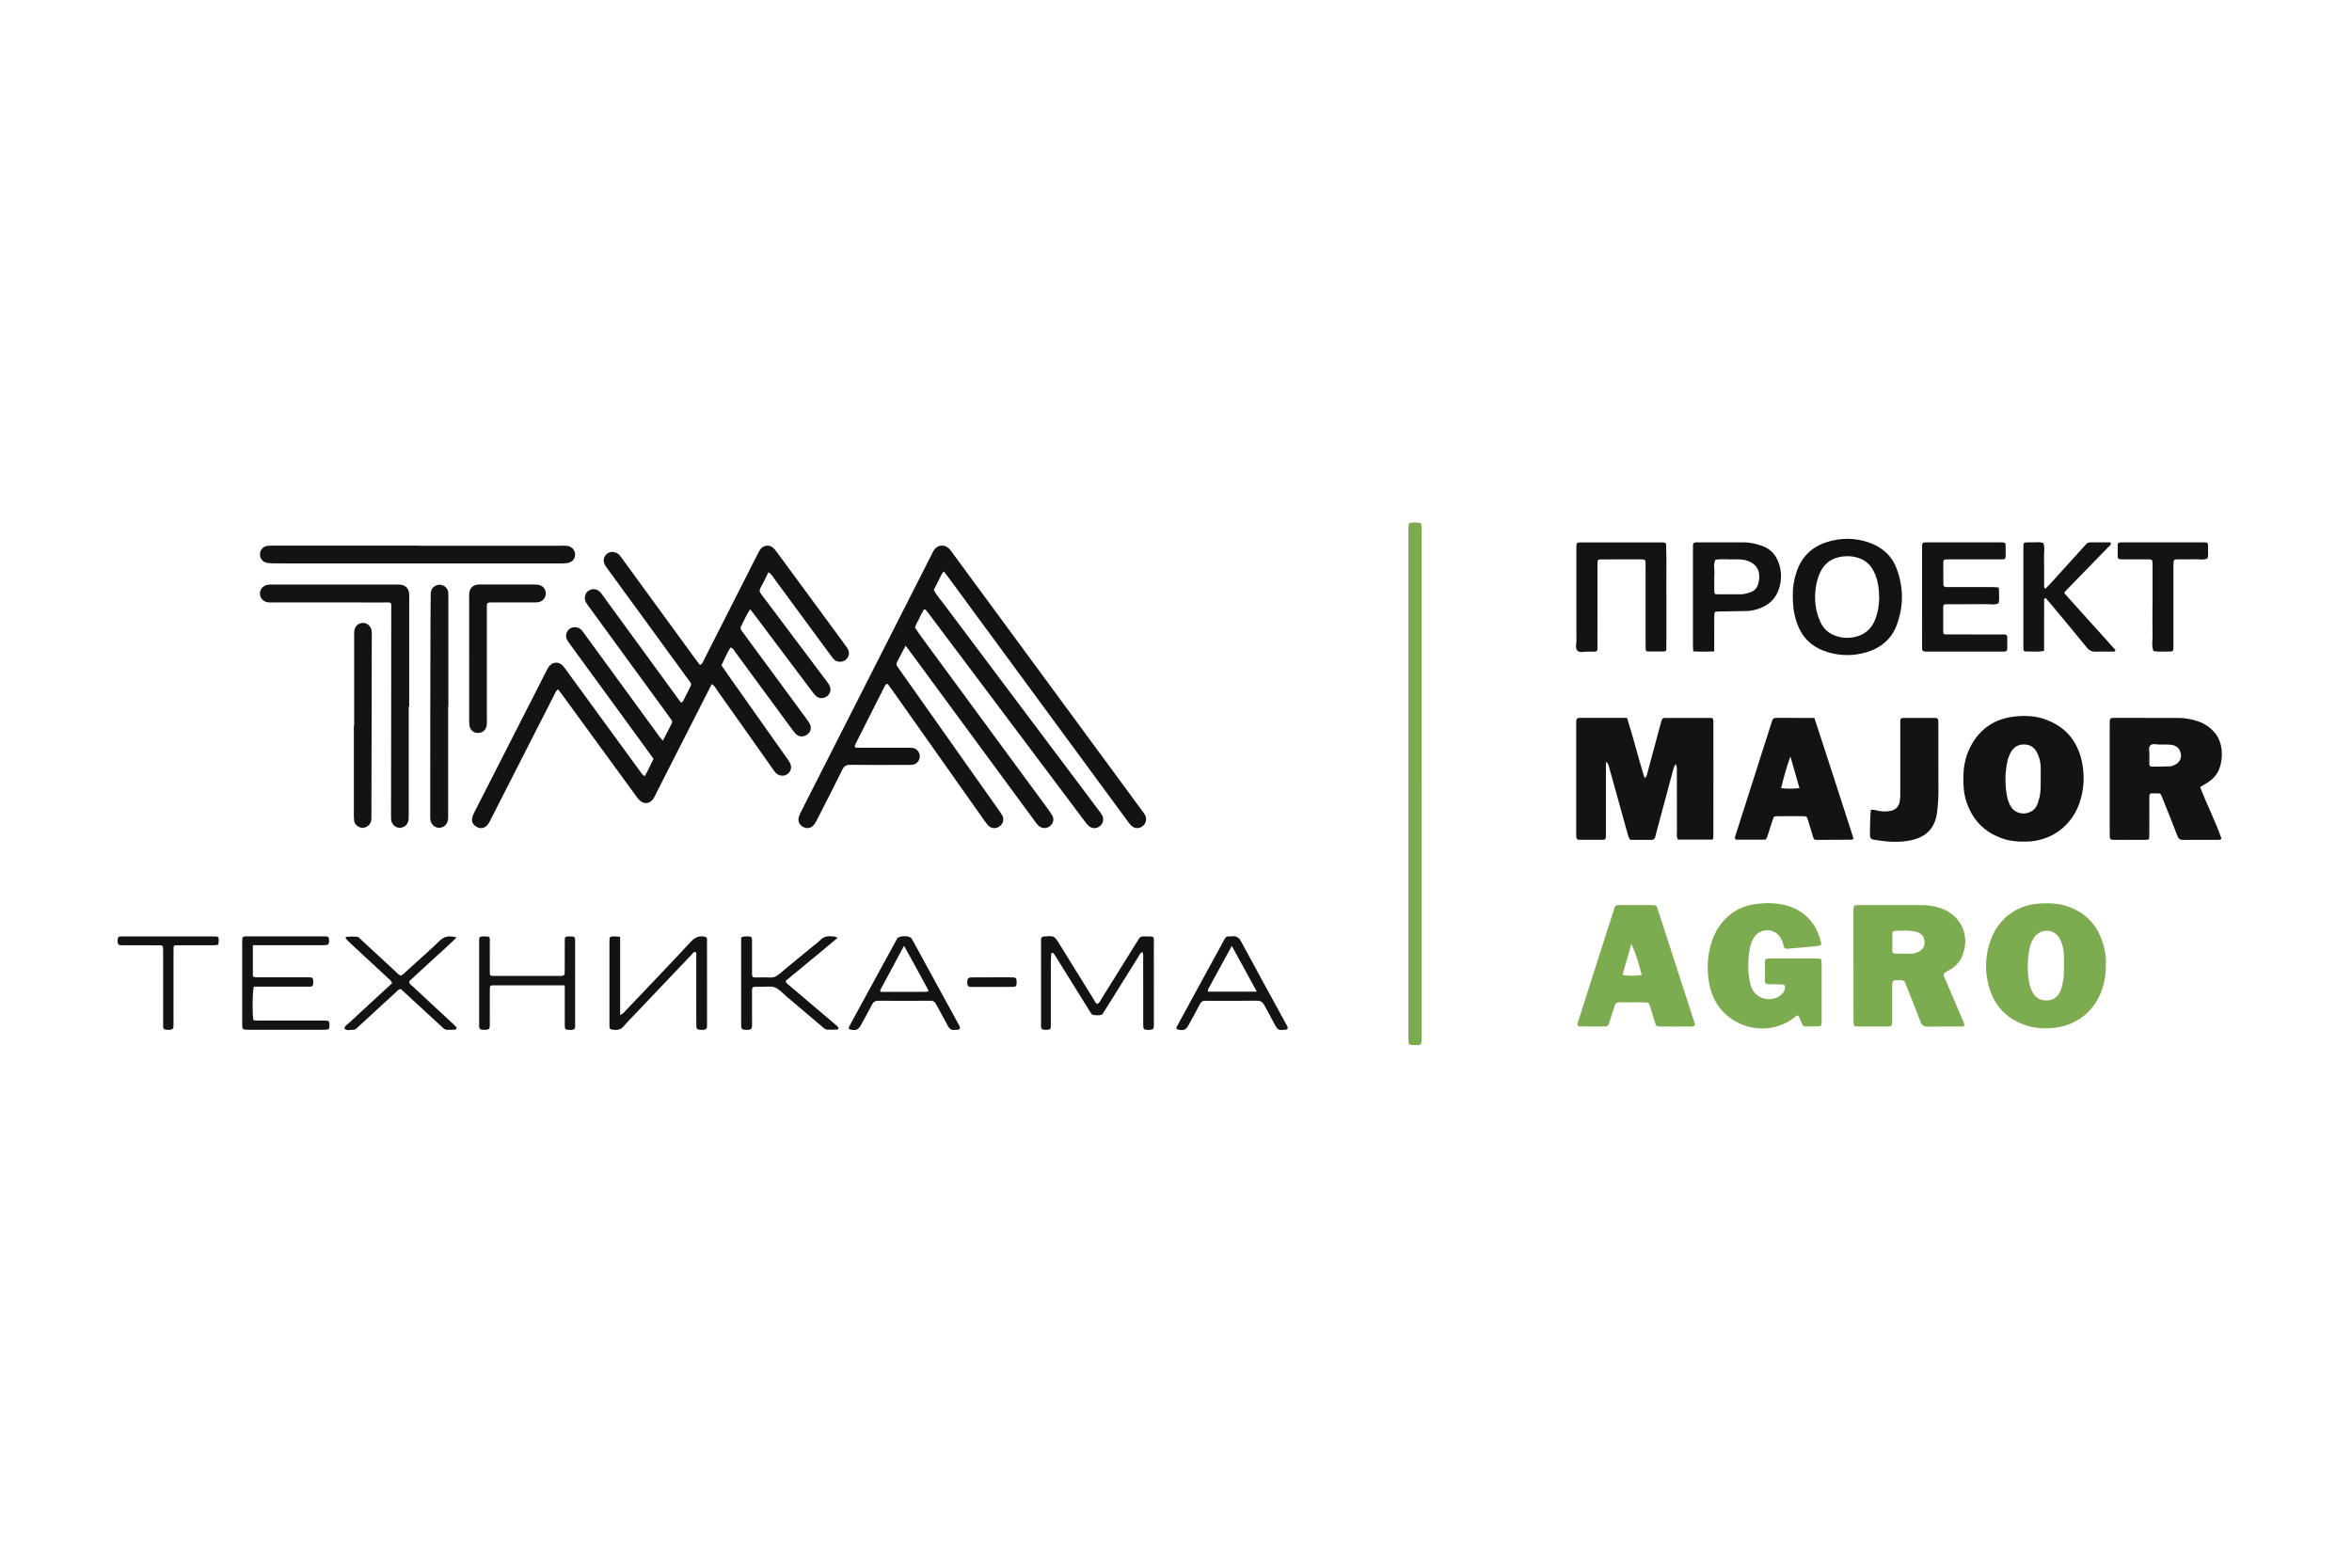 <?xml version="1.0" encoding="UTF-8"?> <svg xmlns="http://www.w3.org/2000/svg" width="180" height="120" viewBox="0 0 180 120" fill="none"><path d="M58.808 43.806C58.704 44.013 58.608 44.215 58.511 44.409C58.413 44.604 58.317 44.793 58.211 44.977C58.152 45.08 58.132 45.166 58.144 45.247C58.156 45.328 58.199 45.406 58.264 45.491C58.695 46.06 59.124 46.63 59.552 47.202C59.98 47.774 60.408 48.345 60.838 48.916C61.235 49.444 61.633 49.972 62.029 50.499C62.425 51.026 62.824 51.556 63.22 52.084C63.271 52.152 63.323 52.22 63.371 52.29C63.419 52.361 63.463 52.433 63.497 52.509C63.565 52.656 63.575 52.805 63.536 52.944C63.497 53.083 63.411 53.208 63.283 53.304C63.165 53.393 63.013 53.439 62.864 53.436C62.715 53.433 62.566 53.384 62.457 53.281C62.38 53.209 62.31 53.129 62.244 53.047C62.177 52.964 62.114 52.877 62.05 52.792C61.326 51.83 60.603 50.867 59.88 49.904C59.157 48.941 58.435 47.978 57.71 47.015C57.666 46.957 57.62 46.898 57.57 46.837C57.521 46.775 57.468 46.711 57.409 46.638C57.262 46.85 57.145 47.069 57.037 47.288C56.929 47.506 56.827 47.724 56.713 47.936C56.678 48 56.67 48.06 56.682 48.118C56.694 48.177 56.723 48.234 56.765 48.289C56.829 48.374 56.893 48.46 56.955 48.545C57.018 48.631 57.081 48.717 57.145 48.803C57.896 49.824 58.648 50.845 59.399 51.866C60.15 52.888 60.901 53.91 61.651 54.931C61.708 55.008 61.766 55.086 61.821 55.164C61.876 55.243 61.928 55.323 61.972 55.409C62.054 55.566 62.072 55.723 62.033 55.867C61.994 56.011 61.897 56.142 61.749 56.246C61.623 56.333 61.474 56.374 61.327 56.368C61.181 56.361 61.037 56.304 60.925 56.197C60.857 56.132 60.794 56.058 60.735 55.983C60.677 55.909 60.62 55.829 60.563 55.753C59.85 54.783 59.137 53.812 58.424 52.843C57.71 51.873 56.998 50.902 56.283 49.932C56.235 49.867 56.197 49.792 56.141 49.724C56.084 49.656 56.015 49.596 55.904 49.56C55.778 49.776 55.659 49.998 55.546 50.224C55.432 50.451 55.323 50.684 55.215 50.925C55.28 51.019 55.344 51.117 55.41 51.213C55.475 51.309 55.54 51.405 55.607 51.501C56.369 52.58 57.13 53.659 57.893 54.738C58.656 55.817 59.417 56.896 60.179 57.975C60.222 58.036 60.266 58.096 60.309 58.157C60.351 58.219 60.392 58.28 60.43 58.346C60.529 58.515 60.56 58.69 60.531 58.847C60.502 59.004 60.411 59.146 60.264 59.25C60.122 59.351 59.952 59.392 59.788 59.371C59.624 59.35 59.465 59.27 59.343 59.13C59.28 59.058 59.223 58.982 59.167 58.903C59.111 58.824 59.057 58.744 59.003 58.666C58.32 57.7 57.638 56.733 56.957 55.767C56.274 54.802 55.592 53.836 54.908 52.872C54.848 52.788 54.799 52.694 54.733 52.606C54.668 52.518 54.588 52.433 54.471 52.366C54.428 52.448 54.389 52.525 54.351 52.6C54.312 52.675 54.275 52.746 54.239 52.819C53.582 54.108 52.928 55.398 52.271 56.688C51.615 57.977 50.96 59.267 50.304 60.557C50.256 60.651 50.211 60.749 50.164 60.845C50.117 60.941 50.068 61.034 50.011 61.124C49.879 61.33 49.692 61.446 49.496 61.468C49.3 61.489 49.093 61.416 48.924 61.241C48.857 61.173 48.798 61.098 48.741 61.021C48.684 60.944 48.629 60.864 48.573 60.786C47.657 59.53 46.74 58.272 45.823 57.016C44.907 55.759 43.99 54.502 43.073 53.245C43.017 53.168 42.959 53.093 42.899 53.015C42.839 52.936 42.776 52.855 42.709 52.767C42.618 52.828 42.559 52.905 42.514 52.987C42.468 53.068 42.436 53.155 42.396 53.232C41.597 54.795 40.8 56.358 40.004 57.923C39.208 59.487 38.41 61.05 37.614 62.615C37.575 62.691 37.539 62.768 37.5 62.844C37.462 62.92 37.42 62.995 37.372 63.064C37.26 63.227 37.117 63.33 36.963 63.37C36.808 63.41 36.641 63.386 36.48 63.296C36.313 63.204 36.203 63.08 36.153 62.934C36.104 62.787 36.114 62.616 36.189 62.428C36.213 62.369 36.239 62.311 36.267 62.253C36.295 62.196 36.323 62.139 36.352 62.081C37.251 60.318 38.148 58.555 39.047 56.792C39.946 55.029 40.845 53.265 41.743 51.502C41.782 51.426 41.819 51.349 41.858 51.273C41.896 51.197 41.938 51.122 41.986 51.053C42.122 50.853 42.312 50.742 42.51 50.724C42.707 50.707 42.911 50.785 43.077 50.959C43.142 51.029 43.201 51.105 43.257 51.182C43.313 51.259 43.367 51.339 43.423 51.417C44.34 52.673 45.256 53.931 46.173 55.187C47.091 56.444 48.007 57.701 48.925 58.958C48.981 59.034 49.03 59.115 49.092 59.195C49.153 59.275 49.227 59.35 49.331 59.414C49.404 59.315 49.464 59.208 49.519 59.1C49.573 58.992 49.624 58.88 49.679 58.774C49.736 58.662 49.792 58.548 49.847 58.434C49.901 58.319 49.959 58.203 50.016 58.085C49.611 57.528 49.206 56.973 48.805 56.421C48.404 55.869 48.002 55.317 47.601 54.766C46.947 53.871 46.295 52.976 45.641 52.08C44.988 51.183 44.334 50.29 43.682 49.394C43.631 49.324 43.579 49.256 43.53 49.187C43.481 49.117 43.434 49.045 43.395 48.971C43.318 48.82 43.303 48.655 43.343 48.504C43.383 48.353 43.475 48.216 43.611 48.121C43.739 48.032 43.904 47.996 44.064 48.012C44.224 48.028 44.38 48.093 44.49 48.211C44.549 48.272 44.601 48.339 44.652 48.408C44.702 48.477 44.751 48.548 44.801 48.616C45.699 49.847 46.596 51.078 47.494 52.309C48.392 53.54 49.289 54.771 50.188 56.002C50.268 56.111 50.346 56.224 50.432 56.34C50.519 56.456 50.615 56.573 50.734 56.692C50.858 56.45 50.974 56.224 51.087 56.002C51.2 55.781 51.31 55.567 51.419 55.353C51.441 55.311 51.446 55.27 51.439 55.23C51.432 55.19 51.414 55.153 51.387 55.115C51.324 55.029 51.264 54.942 51.203 54.854C51.142 54.766 51.08 54.68 51.018 54.594C50.039 53.251 49.058 51.908 48.079 50.565C47.1 49.221 46.12 47.878 45.141 46.535C45.091 46.466 45.038 46.399 44.988 46.33C44.937 46.261 44.889 46.191 44.848 46.118C44.764 45.967 44.738 45.799 44.767 45.644C44.794 45.49 44.873 45.348 44.997 45.251C45.139 45.139 45.307 45.087 45.471 45.097C45.635 45.108 45.796 45.18 45.922 45.315C46 45.4 46.072 45.494 46.142 45.588C46.211 45.683 46.276 45.78 46.346 45.875C47.262 47.132 48.179 48.389 49.096 49.646C50.012 50.902 50.928 52.16 51.846 53.416C51.89 53.476 51.934 53.535 51.981 53.596C52.027 53.657 52.075 53.719 52.126 53.785C52.221 53.747 52.273 53.681 52.311 53.609C52.35 53.537 52.374 53.459 52.413 53.392C52.45 53.328 52.485 53.263 52.518 53.196C52.551 53.129 52.584 53.061 52.617 52.995C52.8 52.626 52.894 52.492 52.886 52.372C52.878 52.252 52.766 52.142 52.534 51.824C51.562 50.489 50.59 49.153 49.616 47.82C48.644 46.485 47.67 45.151 46.698 43.816C46.635 43.729 46.571 43.645 46.507 43.558C46.443 43.472 46.383 43.385 46.327 43.294C46.223 43.126 46.185 42.954 46.21 42.797C46.234 42.639 46.319 42.495 46.462 42.383C46.602 42.274 46.78 42.233 46.955 42.257C47.13 42.281 47.303 42.369 47.431 42.517C47.481 42.573 47.525 42.633 47.569 42.693C47.613 42.753 47.655 42.816 47.699 42.876C48.616 44.132 49.532 45.39 50.448 46.646C51.364 47.902 52.281 49.16 53.198 50.416C53.26 50.501 53.322 50.582 53.385 50.663C53.448 50.745 53.512 50.825 53.572 50.903C53.677 50.861 53.737 50.794 53.781 50.718C53.825 50.642 53.849 50.559 53.886 50.487C54.465 49.349 55.044 48.211 55.62 47.071C56.197 45.932 56.774 44.793 57.352 43.654C57.462 43.436 57.573 43.218 57.684 43C57.794 42.781 57.905 42.563 58.017 42.346C58.046 42.29 58.076 42.233 58.108 42.177C58.14 42.121 58.175 42.069 58.215 42.019C58.339 41.869 58.508 41.783 58.68 41.767C58.852 41.751 59.032 41.807 59.176 41.938C59.239 41.994 59.295 42.058 59.348 42.125C59.401 42.191 59.452 42.261 59.503 42.329C60.362 43.496 61.219 44.664 62.078 45.831C62.937 46.998 63.794 48.166 64.651 49.335C64.695 49.395 64.74 49.455 64.783 49.516C64.826 49.578 64.866 49.64 64.898 49.707C64.967 49.848 64.982 50.002 64.948 50.144C64.915 50.287 64.835 50.418 64.715 50.511C64.588 50.611 64.428 50.659 64.27 50.655C64.111 50.651 63.955 50.594 63.836 50.48C63.775 50.423 63.72 50.358 63.668 50.29C63.616 50.222 63.567 50.152 63.516 50.084C62.809 49.123 62.102 48.161 61.395 47.201C60.689 46.24 59.982 45.278 59.273 44.317C59.211 44.233 59.156 44.143 59.085 44.053C59.015 43.964 58.931 43.876 58.812 43.797L58.808 43.806Z" fill="#131215"></path><path d="M72.227 43.742C72.184 43.798 72.152 43.837 72.127 43.869C72.101 43.901 72.083 43.925 72.069 43.953C71.968 44.152 71.868 44.352 71.768 44.551C71.668 44.749 71.568 44.95 71.468 45.15C71.564 45.354 71.689 45.538 71.824 45.715C71.959 45.892 72.103 46.063 72.236 46.241C74.199 48.857 76.163 51.474 78.127 54.091C80.092 56.708 82.056 59.323 84.021 61.94C84.078 62.016 84.138 62.092 84.194 62.169C84.25 62.247 84.304 62.327 84.349 62.409C84.424 62.548 84.441 62.704 84.413 62.848C84.385 62.992 84.309 63.126 84.196 63.22C84.064 63.331 83.908 63.388 83.754 63.39C83.601 63.391 83.448 63.335 83.32 63.219C83.249 63.155 83.186 63.084 83.125 63.008C83.063 62.932 83.007 62.855 82.95 62.779C81.848 61.313 80.748 59.847 79.648 58.382C78.547 56.916 77.447 55.45 76.347 53.984C75.464 52.808 74.581 51.633 73.697 50.456C72.812 49.28 71.929 48.105 71.046 46.929C71.009 46.88 70.97 46.83 70.932 46.782C70.893 46.734 70.857 46.69 70.824 46.647C70.72 46.646 70.674 46.689 70.645 46.743C70.616 46.798 70.605 46.863 70.569 46.907C70.536 46.947 70.51 46.994 70.486 47.042C70.462 47.09 70.444 47.141 70.422 47.19C70.361 47.336 70.278 47.472 70.204 47.612C70.129 47.752 70.061 47.894 70.031 48.054C70.115 48.176 70.2 48.3 70.284 48.423C70.368 48.545 70.453 48.667 70.54 48.787C72.136 50.959 73.733 53.131 75.33 55.303C76.927 57.476 78.525 59.647 80.121 61.82C80.197 61.923 80.273 62.025 80.345 62.131C80.417 62.236 80.485 62.344 80.547 62.456C80.615 62.583 80.629 62.723 80.599 62.855C80.568 62.987 80.493 63.111 80.385 63.207C80.272 63.307 80.142 63.364 80.01 63.38C79.878 63.396 79.741 63.368 79.614 63.299C79.517 63.246 79.44 63.174 79.372 63.092C79.304 63.011 79.244 62.924 79.181 62.838C78.809 62.331 78.435 61.825 78.063 61.319C77.691 60.812 77.319 60.305 76.946 59.799C75.746 58.168 74.547 56.537 73.347 54.906C72.147 53.275 70.948 51.644 69.749 50.012C69.681 49.919 69.61 49.827 69.537 49.731C69.463 49.635 69.385 49.535 69.301 49.424C69.186 49.646 69.078 49.855 68.972 50.059C68.867 50.263 68.764 50.461 68.66 50.658C68.627 50.721 68.608 50.781 68.61 50.839C68.611 50.898 68.63 50.955 68.672 51.014C68.716 51.074 68.759 51.135 68.802 51.197C68.844 51.258 68.887 51.319 68.93 51.381C70.165 53.131 71.401 54.879 72.636 56.629C73.871 58.379 75.106 60.127 76.341 61.877C76.403 61.964 76.465 62.051 76.527 62.137C76.588 62.224 76.645 62.315 76.696 62.407C76.775 62.552 76.797 62.703 76.771 62.842C76.744 62.98 76.665 63.11 76.544 63.215C76.413 63.327 76.259 63.387 76.104 63.39C75.949 63.392 75.796 63.338 75.666 63.222C75.597 63.159 75.534 63.086 75.477 63.008C75.42 62.931 75.365 62.851 75.309 62.774C74.141 61.12 72.974 59.467 71.805 57.813C70.637 56.16 69.47 54.506 68.302 52.852C68.24 52.765 68.178 52.68 68.115 52.596C68.052 52.512 67.991 52.431 67.932 52.35C67.871 52.348 67.829 52.365 67.797 52.392C67.766 52.418 67.746 52.455 67.728 52.49C67.357 53.221 66.988 53.952 66.618 54.683C66.249 55.414 65.88 56.145 65.51 56.877C65.496 56.905 65.48 56.933 65.465 56.962C65.45 56.992 65.437 57.02 65.429 57.05C65.417 57.093 65.413 57.137 65.425 57.17C65.437 57.204 65.469 57.228 65.529 57.231C65.614 57.235 65.7 57.236 65.785 57.237C65.87 57.239 65.956 57.237 66.041 57.237C66.596 57.237 67.151 57.237 67.706 57.237C68.26 57.237 68.815 57.237 69.37 57.237C69.455 57.237 69.541 57.236 69.626 57.237C69.711 57.239 69.797 57.244 69.879 57.257C70.028 57.283 70.156 57.367 70.248 57.484C70.34 57.601 70.393 57.751 70.392 57.903C70.39 58.055 70.332 58.203 70.237 58.318C70.142 58.432 70.011 58.515 69.863 58.536C69.779 58.548 69.694 58.552 69.609 58.552C69.523 58.552 69.438 58.551 69.353 58.551C68.638 58.551 67.923 58.554 67.208 58.554C66.493 58.554 65.778 58.552 65.063 58.544C64.915 58.543 64.801 58.566 64.706 58.622C64.611 58.678 64.538 58.768 64.471 58.903C64.16 59.533 63.844 60.159 63.527 60.786C63.209 61.412 62.889 62.037 62.571 62.663C62.528 62.748 62.484 62.834 62.436 62.918C62.388 63.002 62.336 63.08 62.276 63.154C62.17 63.28 62.038 63.355 61.898 63.379C61.758 63.403 61.609 63.376 61.466 63.299C61.312 63.216 61.202 63.098 61.148 62.959C61.093 62.82 61.09 62.659 61.148 62.489C61.175 62.409 61.209 62.331 61.245 62.253C61.281 62.176 61.319 62.1 61.358 62.024C63.015 58.76 64.671 55.497 66.329 52.233C67.986 48.969 69.643 45.706 71.3 42.442C71.329 42.385 71.356 42.327 71.385 42.27C71.415 42.213 71.444 42.157 71.48 42.105C71.619 41.899 71.82 41.783 72.031 41.763C72.242 41.743 72.46 41.819 72.634 41.997C72.7 42.065 72.759 42.139 72.816 42.217C72.874 42.294 72.928 42.373 72.986 42.45C75.378 45.703 77.771 48.957 80.164 52.21C82.557 55.465 84.949 58.718 87.342 61.972C87.393 62.04 87.446 62.108 87.497 62.177C87.547 62.247 87.595 62.317 87.634 62.392C87.713 62.54 87.729 62.707 87.692 62.86C87.654 63.014 87.566 63.154 87.435 63.248C87.297 63.35 87.141 63.396 86.987 63.386C86.834 63.375 86.686 63.308 86.562 63.182C86.487 63.107 86.42 63.024 86.356 62.939C86.292 62.854 86.231 62.766 86.167 62.68C84.615 60.568 83.062 58.456 81.51 56.344C79.957 54.231 78.405 52.118 76.852 50.007C76.139 49.036 75.426 48.066 74.713 47.096C73.999 46.125 73.287 45.155 72.574 44.184C72.523 44.116 72.471 44.049 72.415 43.977C72.359 43.905 72.297 43.828 72.228 43.74L72.227 43.742Z" fill="#131215"></path><path d="M124.519 54.953C124.766 55.717 124.98 56.488 125.193 57.256C125.406 58.024 125.617 58.794 125.86 59.555C125.945 59.505 125.991 59.442 126.02 59.374C126.049 59.306 126.06 59.234 126.077 59.167C126.252 58.52 126.425 57.872 126.599 57.225C126.772 56.578 126.946 55.93 127.12 55.283C127.162 55.131 127.188 55.048 127.238 55.005C127.287 54.961 127.36 54.954 127.495 54.953C128.071 54.951 128.647 54.951 129.224 54.953C129.8 54.954 130.376 54.955 130.952 54.956C130.972 54.956 130.992 54.962 131.013 54.97C131.035 54.978 131.057 54.987 131.081 54.995C131.089 55.023 131.1 55.053 131.109 55.083C131.119 55.114 131.127 55.143 131.127 55.174C131.127 56.656 131.128 58.138 131.128 59.619C131.128 61.101 131.128 62.583 131.125 64.065C131.125 64.095 131.117 64.125 131.107 64.158C131.096 64.191 131.083 64.226 131.071 64.266H128.413C128.35 64.155 128.331 64.046 128.327 63.937C128.323 63.827 128.335 63.722 128.335 63.617C128.333 62.86 128.333 62.103 128.333 61.346C128.333 60.59 128.333 59.833 128.331 59.076C128.331 58.987 128.341 58.895 128.334 58.799C128.327 58.703 128.306 58.6 128.243 58.49C128.169 58.584 128.123 58.678 128.093 58.77C128.062 58.862 128.042 58.952 128.019 59.039C127.806 59.83 127.594 60.621 127.382 61.412C127.17 62.203 126.958 62.994 126.745 63.786C126.732 63.838 126.72 63.889 126.708 63.941C126.696 63.993 126.683 64.043 126.667 64.094C126.644 64.162 126.611 64.211 126.563 64.243C126.515 64.275 126.455 64.29 126.379 64.289C126.112 64.286 125.847 64.286 125.577 64.286C125.308 64.286 125.037 64.286 124.761 64.286C124.701 64.207 124.659 64.123 124.627 64.037C124.595 63.95 124.573 63.858 124.547 63.767C124.315 62.927 124.082 62.087 123.847 61.246C123.614 60.406 123.379 59.566 123.146 58.726C123.127 58.656 123.114 58.584 123.082 58.515C123.05 58.446 122.999 58.379 122.903 58.32C122.903 58.415 122.903 58.502 122.902 58.584C122.9 58.667 122.902 58.746 122.902 58.824C122.902 59.613 122.902 60.402 122.902 61.19C122.902 61.979 122.902 62.768 122.902 63.556C122.902 63.642 122.902 63.727 122.902 63.812C122.902 63.898 122.902 63.983 122.899 64.069C122.898 64.127 122.884 64.179 122.855 64.218C122.826 64.257 122.78 64.279 122.714 64.279C122.404 64.281 122.095 64.282 121.785 64.283C121.476 64.285 121.166 64.283 120.857 64.283C120.776 64.283 120.721 64.257 120.686 64.213C120.652 64.169 120.634 64.106 120.632 64.035C120.629 63.982 120.629 63.928 120.629 63.875C120.629 63.822 120.629 63.769 120.629 63.715C120.629 62.351 120.629 60.986 120.629 59.622C120.629 58.258 120.629 56.893 120.629 55.529C120.629 55.211 120.625 55.067 120.698 55.002C120.772 54.937 120.922 54.95 121.229 54.95C121.699 54.95 122.168 54.95 122.638 54.95C123.107 54.95 123.576 54.95 124.046 54.95C124.121 54.95 124.194 54.95 124.273 54.95C124.351 54.95 124.433 54.95 124.522 54.95L124.519 54.953Z" fill="#131215"></path><path d="M168.38 60.247C168.638 60.924 168.929 61.572 169.213 62.219C169.497 62.865 169.774 63.508 170.002 64.171C170.005 64.179 170.002 64.19 169.998 64.202C169.994 64.214 169.988 64.229 169.984 64.246C169.958 64.253 169.93 64.262 169.902 64.27C169.874 64.278 169.845 64.285 169.817 64.285C169.358 64.286 168.901 64.285 168.442 64.285C167.983 64.285 167.526 64.285 167.067 64.291C166.953 64.291 166.868 64.273 166.8 64.226C166.732 64.179 166.684 64.106 166.643 63.999C166.48 63.572 166.313 63.147 166.145 62.721C165.977 62.296 165.806 61.872 165.638 61.448C165.6 61.349 165.558 61.25 165.517 61.153C165.476 61.056 165.434 60.957 165.396 60.858C165.377 60.813 165.35 60.781 165.317 60.761C165.284 60.741 165.244 60.732 165.199 60.73C165.094 60.729 164.989 60.729 164.885 60.729C164.781 60.729 164.679 60.729 164.582 60.729C164.517 60.802 164.494 60.878 164.487 60.953C164.481 61.028 164.491 61.104 164.491 61.176C164.49 61.644 164.49 62.113 164.49 62.581C164.49 63.05 164.49 63.519 164.487 63.987C164.487 64.121 164.479 64.194 164.438 64.235C164.397 64.277 164.323 64.283 164.19 64.285C163.784 64.287 163.38 64.287 162.975 64.289C162.569 64.29 162.165 64.289 161.76 64.285C161.632 64.285 161.56 64.273 161.518 64.23C161.477 64.187 161.465 64.111 161.46 63.983C161.457 63.919 161.457 63.855 161.457 63.791C161.457 63.727 161.457 63.663 161.457 63.599C161.457 62.268 161.457 60.936 161.457 59.605C161.457 58.273 161.457 56.941 161.457 55.61C161.457 55.535 161.457 55.461 161.458 55.386C161.46 55.311 161.461 55.237 161.464 55.162C161.466 55.101 161.484 55.051 161.517 55.017C161.55 54.982 161.597 54.962 161.658 54.956C161.701 54.953 161.744 54.951 161.786 54.951C161.829 54.951 161.872 54.951 161.915 54.951C162.703 54.951 163.492 54.951 164.281 54.953C165.069 54.954 165.858 54.953 166.647 54.953C166.916 54.953 167.18 54.974 167.441 55.017C167.703 55.059 167.96 55.125 168.214 55.213C168.482 55.305 168.727 55.429 168.95 55.586C169.173 55.743 169.374 55.933 169.551 56.156C169.9 56.592 170.046 57.192 170.04 57.773C170.033 58.355 169.874 58.92 169.613 59.288C169.511 59.431 169.395 59.554 169.267 59.665C169.139 59.775 169.001 59.873 168.854 59.962C168.782 60.006 168.71 60.05 168.631 60.097C168.552 60.143 168.471 60.191 168.379 60.247H168.38ZM164.491 57.776C164.491 57.911 164.491 58.032 164.491 58.145C164.491 58.259 164.491 58.365 164.491 58.471C164.491 58.53 164.501 58.583 164.527 58.62C164.554 58.658 164.597 58.682 164.665 58.68C164.898 58.68 165.133 58.68 165.366 58.678C165.6 58.675 165.833 58.671 166.066 58.66C166.137 58.658 166.21 58.64 166.281 58.615C166.352 58.59 166.421 58.558 166.485 58.524C166.691 58.416 166.827 58.248 166.884 58.056C166.941 57.864 166.92 57.645 166.813 57.435C166.744 57.297 166.647 57.199 166.533 57.13C166.42 57.062 166.286 57.025 166.145 57.011C166.008 56.996 165.87 56.99 165.732 56.989C165.593 56.988 165.454 56.99 165.317 56.995C165.191 56.997 165.05 56.97 164.919 56.962C164.789 56.954 164.666 56.966 164.578 57.045C164.474 57.139 164.462 57.269 164.473 57.401C164.483 57.533 164.514 57.669 164.493 57.775L164.491 57.776Z" fill="#131215"></path><path d="M141.842 73.914C141.842 73.275 141.842 72.636 141.842 71.998C141.842 71.359 141.842 70.72 141.842 70.081C141.842 70.006 141.842 69.932 141.842 69.857C141.842 69.782 141.842 69.707 141.844 69.633C141.85 69.48 141.859 69.394 141.903 69.347C141.947 69.301 142.025 69.289 142.165 69.282C142.207 69.279 142.25 69.279 142.293 69.279C142.335 69.279 142.378 69.279 142.421 69.279C143.177 69.279 143.933 69.279 144.691 69.279C145.448 69.279 146.203 69.279 146.961 69.279C147.165 69.279 147.366 69.287 147.568 69.309C147.769 69.33 147.968 69.363 148.165 69.414C148.248 69.436 148.33 69.457 148.412 69.482C148.493 69.507 148.574 69.533 148.653 69.565C149.413 69.866 149.952 70.416 150.218 71.076C150.483 71.736 150.474 72.507 150.136 73.253C150.035 73.475 149.902 73.67 149.741 73.835C149.581 74.002 149.393 74.139 149.183 74.253C148.877 74.416 148.763 74.501 148.748 74.606C148.733 74.712 148.821 74.836 148.923 75.079C149.137 75.588 149.355 76.097 149.573 76.606C149.792 77.114 150.011 77.622 150.228 78.131C150.25 78.181 150.27 78.229 150.288 78.279C150.307 78.33 150.323 78.379 150.334 78.431C150.34 78.462 150.334 78.493 150.318 78.517C150.302 78.541 150.272 78.559 150.234 78.564C150.202 78.567 150.171 78.572 150.139 78.574C150.107 78.577 150.075 78.578 150.044 78.578C149.628 78.578 149.213 78.577 148.797 78.576C148.381 78.574 147.966 78.576 147.55 78.585C147.401 78.588 147.285 78.566 147.193 78.506C147.101 78.446 147.031 78.352 146.978 78.207C146.818 77.779 146.65 77.353 146.482 76.928C146.314 76.504 146.142 76.079 145.974 75.653C145.95 75.595 145.924 75.536 145.9 75.476C145.876 75.416 145.852 75.357 145.835 75.296C145.806 75.198 145.76 75.132 145.698 75.089C145.635 75.046 145.554 75.029 145.456 75.029C145.135 75.031 144.973 75.02 144.892 75.091C144.811 75.161 144.811 75.315 144.812 75.644C144.812 76.027 144.813 76.411 144.812 76.794C144.811 77.177 144.812 77.561 144.812 77.943C144.812 78.018 144.812 78.093 144.811 78.167C144.809 78.242 144.805 78.317 144.799 78.39C144.795 78.436 144.777 78.473 144.749 78.502C144.721 78.531 144.683 78.552 144.637 78.561C144.607 78.567 144.575 78.572 144.543 78.573C144.511 78.574 144.479 78.576 144.447 78.576C144.073 78.576 143.701 78.577 143.328 78.578C142.954 78.579 142.582 78.578 142.209 78.576C142.05 78.574 141.959 78.562 141.91 78.51C141.86 78.458 141.85 78.364 141.848 78.197C141.847 77.483 141.846 76.77 141.846 76.056C141.846 75.343 141.846 74.629 141.846 73.915L141.842 73.914ZM145.692 72.995C145.692 72.995 145.692 72.998 145.692 72.999C145.692 73.001 145.692 73.002 145.692 73.003C145.788 73.003 145.884 73.003 145.98 73.003C146.076 73.003 146.172 73.003 146.268 73.002C146.355 73.001 146.439 72.991 146.522 72.972C146.605 72.954 146.685 72.927 146.765 72.89C146.945 72.807 147.081 72.696 147.169 72.563C147.257 72.428 147.297 72.271 147.286 72.09C147.274 71.887 147.217 71.722 147.11 71.593C147.003 71.465 146.847 71.375 146.641 71.323C146.367 71.255 146.092 71.233 145.816 71.232C145.54 71.231 145.263 71.249 144.985 71.259C144.937 71.26 144.897 71.28 144.869 71.309C144.841 71.339 144.825 71.38 144.825 71.425C144.823 71.66 144.821 71.894 144.821 72.128C144.821 72.363 144.821 72.596 144.825 72.831C144.825 72.878 144.844 72.918 144.875 72.946C144.905 72.974 144.945 72.99 144.992 72.991C145.109 72.995 145.227 72.995 145.343 72.995C145.459 72.995 145.578 72.994 145.695 72.994L145.692 72.995Z" fill="#7DAB4F"></path><path d="M150.259 59.612C150.252 59.18 150.288 58.756 150.377 58.344C150.465 57.932 150.605 57.532 150.805 57.147C151.161 56.461 151.626 55.927 152.192 55.545C152.757 55.162 153.425 54.93 154.187 54.846C154.558 54.804 154.93 54.79 155.299 54.815C155.669 54.84 156.037 54.904 156.398 55.023C157.197 55.286 157.839 55.693 158.327 56.237C158.815 56.781 159.146 57.463 159.321 58.273C159.437 58.811 159.483 59.35 159.454 59.887C159.425 60.425 159.321 60.958 159.138 61.485C158.828 62.371 158.28 63.098 157.575 63.606C156.869 64.114 156.005 64.407 155.066 64.423C154.777 64.429 154.49 64.423 154.206 64.393C153.922 64.362 153.64 64.31 153.363 64.221C152.589 63.974 151.964 63.587 151.476 63.07C150.987 62.552 150.639 61.903 150.421 61.129C150.351 60.881 150.311 60.629 150.288 60.375C150.266 60.122 150.26 59.866 150.258 59.611L150.259 59.612ZM156.177 59.618C156.177 59.459 156.178 59.299 156.18 59.14C156.18 58.982 156.18 58.822 156.174 58.663C156.169 58.503 156.146 58.346 156.108 58.191C156.07 58.037 156.018 57.887 155.956 57.739C155.866 57.529 155.753 57.353 155.599 57.224C155.446 57.094 155.257 57.013 155.015 56.992C154.751 56.969 154.524 57.013 154.334 57.12C154.143 57.227 153.987 57.397 153.868 57.624C153.815 57.727 153.766 57.833 153.724 57.943C153.683 58.052 153.649 58.164 153.625 58.278C153.532 58.73 153.481 59.182 153.477 59.635C153.473 60.089 153.516 60.542 153.608 60.997C153.636 61.134 153.675 61.266 153.724 61.394C153.774 61.523 153.836 61.645 153.91 61.763C154.134 62.119 154.528 62.283 154.915 62.265C155.302 62.248 155.679 62.048 155.869 61.675C155.912 61.59 155.945 61.501 155.973 61.41C156.001 61.32 156.028 61.226 156.054 61.136C156.129 60.888 156.158 60.636 156.17 60.382C156.182 60.129 156.174 59.873 156.176 59.619L156.177 59.618Z" fill="#131215"></path><path d="M137.565 77.715C137.536 77.734 137.507 77.749 137.479 77.766C137.451 77.784 137.424 77.799 137.4 77.82C136.404 78.646 135.129 78.885 133.962 78.622C132.795 78.36 131.734 77.597 131.167 76.422C130.818 75.698 130.649 74.712 130.701 73.712C130.754 72.711 131.03 71.695 131.572 70.911C131.922 70.401 132.34 70.009 132.817 69.725C133.295 69.441 133.836 69.265 134.435 69.19C134.795 69.145 135.157 69.122 135.517 69.133C135.877 69.144 136.238 69.189 136.596 69.278C137.356 69.469 137.956 69.814 138.412 70.299C138.87 70.781 139.183 71.403 139.371 72.146C139.386 72.206 139.385 72.258 139.363 72.298C139.342 72.338 139.301 72.368 139.237 72.386C139.217 72.391 139.195 72.397 139.174 72.402C139.153 72.407 139.133 72.411 139.111 72.412C138.73 72.448 138.347 72.483 137.965 72.518C137.584 72.552 137.201 72.587 136.82 72.623C136.733 72.631 136.661 72.619 136.605 72.583C136.549 72.547 136.513 72.486 136.496 72.397C136.476 72.291 136.448 72.188 136.41 72.088C136.373 71.988 136.329 71.892 136.274 71.8C136.058 71.428 135.689 71.228 135.309 71.207C134.929 71.186 134.539 71.344 134.284 71.691C134.175 71.84 134.094 72.002 134.031 72.17C133.97 72.339 133.927 72.515 133.896 72.695C133.831 73.087 133.796 73.48 133.795 73.873C133.794 74.266 133.827 74.659 133.895 75.049C133.914 75.153 133.935 75.259 133.963 75.361C133.991 75.464 134.027 75.566 134.071 75.66C134.274 76.094 134.632 76.344 135.021 76.439C135.409 76.534 135.824 76.471 136.14 76.278C136.261 76.203 136.366 76.114 136.448 76.007C136.529 75.9 136.585 75.773 136.609 75.626C136.621 75.552 136.609 75.487 136.578 75.439C136.548 75.391 136.493 75.361 136.42 75.356C136.324 75.349 136.228 75.348 136.133 75.347C136.038 75.345 135.941 75.345 135.845 75.343C135.749 75.34 135.653 75.339 135.557 75.337C135.461 75.336 135.365 75.332 135.27 75.328C135.209 75.325 135.159 75.304 135.126 75.269C135.093 75.235 135.074 75.185 135.074 75.124C135.073 74.868 135.071 74.613 135.071 74.357C135.071 74.101 135.071 73.846 135.074 73.59C135.074 73.51 135.101 73.456 135.146 73.419C135.191 73.383 135.253 73.368 135.325 73.368C135.485 73.365 135.645 73.364 135.805 73.364C135.965 73.364 136.125 73.364 136.285 73.364C136.712 73.364 137.139 73.364 137.564 73.364C137.989 73.364 138.418 73.364 138.843 73.364C138.907 73.364 138.971 73.364 139.035 73.368C139.099 73.371 139.163 73.373 139.226 73.378C139.273 73.382 139.311 73.397 139.341 73.422C139.37 73.448 139.389 73.486 139.394 73.534C139.399 73.577 139.403 73.618 139.406 73.661C139.409 73.704 139.41 73.746 139.41 73.789C139.41 74.513 139.41 75.239 139.41 75.963C139.41 76.687 139.41 77.413 139.41 78.137C139.41 78.18 139.41 78.222 139.409 78.265C139.407 78.308 139.403 78.35 139.398 78.392C139.391 78.437 139.374 78.478 139.347 78.509C139.321 78.54 139.283 78.558 139.237 78.56C139.055 78.565 138.875 78.569 138.694 78.57C138.512 78.572 138.332 78.573 138.151 78.57C138.078 78.57 138.023 78.541 137.981 78.498C137.94 78.456 137.909 78.396 137.885 78.333C137.843 78.226 137.813 78.113 137.768 78.006C137.723 77.9 137.664 77.799 137.564 77.719L137.565 77.715Z" fill="#7DAB4F"></path><path d="M161.158 73.809C161.17 74.072 161.159 74.325 161.131 74.572C161.103 74.819 161.058 75.06 161 75.297C160.786 76.19 160.33 77.008 159.64 77.622C158.95 78.236 158.029 78.642 156.885 78.709C156.54 78.729 156.198 78.718 155.862 78.672C155.525 78.625 155.195 78.545 154.872 78.425C154.221 78.183 153.676 77.834 153.241 77.381C152.806 76.927 152.481 76.368 152.272 75.708C152.08 75.103 151.987 74.493 151.992 73.885C151.998 73.277 152.103 72.667 152.308 72.064C152.607 71.188 153.117 70.481 153.784 69.982C154.45 69.484 155.272 69.194 156.195 69.154C156.472 69.142 156.748 69.135 157.025 69.15C157.301 69.165 157.574 69.2 157.847 69.269C158.705 69.489 159.393 69.876 159.92 70.418C160.447 70.961 160.811 71.662 161.023 72.51C161.078 72.726 161.119 72.946 161.144 73.165C161.17 73.383 161.176 73.599 161.159 73.809H161.158ZM157.956 73.852C157.956 73.724 157.958 73.597 157.96 73.469C157.961 73.341 157.96 73.214 157.953 73.086C157.942 72.894 157.918 72.704 157.876 72.518C157.833 72.331 157.774 72.15 157.694 71.974C157.599 71.764 157.473 71.591 157.31 71.466C157.147 71.34 156.953 71.265 156.719 71.252C156.478 71.237 156.262 71.285 156.076 71.389C155.89 71.493 155.732 71.653 155.605 71.863C155.527 71.992 155.465 72.128 155.416 72.268C155.367 72.408 155.331 72.552 155.305 72.699C155.232 73.11 155.191 73.523 155.187 73.936C155.183 74.348 155.216 74.761 155.289 75.173C155.316 75.32 155.351 75.465 155.4 75.605C155.448 75.745 155.511 75.882 155.588 76.01C155.71 76.208 155.859 76.355 156.036 76.45C156.214 76.544 156.419 76.588 156.654 76.579C156.89 76.57 157.093 76.508 157.259 76.396C157.426 76.284 157.561 76.123 157.661 75.915C157.702 75.829 157.734 75.74 157.762 75.648C157.79 75.556 157.813 75.463 157.834 75.371C157.892 75.121 157.926 74.868 157.945 74.614C157.964 74.361 157.965 74.105 157.954 73.849L157.956 73.852Z" fill="#7DAB4F"></path><path d="M138.857 54.954C139.363 56.505 139.866 58.048 140.366 59.587C140.866 61.125 141.361 62.659 141.853 64.19C141.817 64.213 141.79 64.234 141.769 64.25C141.747 64.266 141.731 64.275 141.714 64.275C141.277 64.279 140.839 64.282 140.403 64.283C139.967 64.285 139.528 64.286 139.092 64.286C138.961 64.286 138.895 64.283 138.849 64.249C138.804 64.214 138.783 64.146 138.741 64.015C138.677 63.812 138.616 63.608 138.556 63.404C138.494 63.2 138.434 62.996 138.372 62.794C138.325 62.644 138.3 62.565 138.249 62.524C138.198 62.483 138.124 62.479 137.981 62.477C137.661 62.475 137.341 62.473 137.021 62.473C136.701 62.473 136.381 62.473 136.06 62.477C135.911 62.477 135.835 62.48 135.784 62.517C135.734 62.555 135.71 62.627 135.662 62.768C135.602 62.95 135.542 63.132 135.483 63.314C135.424 63.495 135.367 63.679 135.31 63.862C135.287 63.932 135.267 64.004 135.238 64.074C135.208 64.143 135.169 64.21 135.111 64.271H132.835C132.783 64.218 132.77 64.166 132.774 64.117C132.778 64.067 132.798 64.018 132.813 63.97C133.273 62.532 133.732 61.093 134.191 59.654C134.649 58.215 135.109 56.777 135.568 55.338C135.578 55.307 135.588 55.277 135.598 55.247C135.607 55.218 135.618 55.187 135.628 55.157C135.651 55.091 135.683 55.039 135.727 55.005C135.771 54.97 135.83 54.95 135.907 54.95C136.397 54.953 136.886 54.953 137.378 54.953C137.87 54.953 138.361 54.953 138.857 54.953V54.954ZM136.307 60.333C136.55 60.357 136.781 60.37 137.011 60.37C137.242 60.37 137.473 60.357 137.714 60.325C137.601 59.93 137.49 59.543 137.377 59.146C137.263 58.748 137.146 58.342 137.022 57.908C136.865 58.332 136.735 58.736 136.621 59.135C136.506 59.534 136.405 59.927 136.307 60.331V60.333Z" fill="#131215"></path><path d="M129.669 78.537C129.556 78.577 129.44 78.586 129.324 78.585C129.208 78.584 129.091 78.573 128.976 78.574C128.667 78.578 128.357 78.58 128.049 78.58C127.741 78.58 127.431 78.578 127.122 78.576C126.944 78.574 126.848 78.569 126.784 78.52C126.72 78.47 126.686 78.38 126.632 78.205C126.572 78.011 126.516 77.817 126.46 77.623C126.404 77.429 126.348 77.235 126.286 77.042C126.241 76.899 126.21 76.822 126.157 76.779C126.103 76.736 126.025 76.73 125.886 76.728C125.555 76.726 125.225 76.726 124.895 76.726C124.566 76.726 124.234 76.726 123.904 76.724C123.815 76.724 123.745 76.744 123.692 76.786C123.639 76.827 123.601 76.887 123.576 76.965C123.508 77.178 123.441 77.391 123.375 77.605C123.308 77.818 123.24 78.031 123.169 78.243C123.117 78.4 123.085 78.482 123.027 78.526C122.968 78.57 122.88 78.574 122.714 78.576C122.416 78.578 122.117 78.578 121.82 78.577C121.522 78.576 121.222 78.573 120.925 78.569C120.843 78.569 120.785 78.544 120.754 78.501C120.723 78.458 120.718 78.396 120.741 78.317C120.799 78.124 120.859 77.93 120.921 77.738C120.982 77.546 121.045 77.353 121.106 77.16C121.498 75.933 121.889 74.705 122.281 73.478C122.673 72.251 123.065 71.024 123.46 69.797C123.543 69.54 123.56 69.409 123.636 69.344C123.712 69.278 123.845 69.278 124.16 69.279C124.502 69.281 124.843 69.281 125.183 69.281C125.523 69.281 125.866 69.281 126.206 69.279C126.526 69.279 126.662 69.273 126.742 69.341C126.822 69.409 126.846 69.548 126.942 69.838C127.189 70.587 127.432 71.336 127.675 72.086C127.917 72.835 128.159 73.585 128.401 74.334C128.602 74.952 128.802 75.569 129.003 76.187C129.203 76.804 129.403 77.422 129.602 78.041C129.627 78.12 129.665 78.197 129.686 78.277C129.707 78.357 129.713 78.442 129.674 78.536L129.669 78.537ZM124.85 72.255C124.795 72.448 124.739 72.641 124.684 72.834C124.63 73.027 124.575 73.219 124.523 73.414C124.468 73.614 124.399 73.81 124.338 74.013C124.276 74.216 124.223 74.424 124.203 74.648C124.448 74.67 124.684 74.686 124.922 74.688C125.159 74.689 125.397 74.673 125.643 74.63C125.538 74.22 125.43 73.818 125.303 73.422C125.177 73.027 125.031 72.638 124.85 72.255Z" fill="#7DAB4F"></path><path d="M108.794 60.005C108.794 63.191 108.794 66.379 108.794 69.565C108.794 72.751 108.794 75.939 108.794 79.125C108.794 79.221 108.794 79.317 108.794 79.413C108.794 79.509 108.794 79.605 108.79 79.701C108.786 79.821 108.771 79.892 108.726 79.935C108.681 79.977 108.605 79.991 108.477 79.997C108.434 80 108.391 80 108.349 80C108.306 80 108.263 80 108.221 80C108.015 79.997 107.91 79.993 107.854 79.937C107.798 79.881 107.794 79.773 107.788 79.561C107.787 79.487 107.787 79.412 107.787 79.337C107.787 79.262 107.787 79.188 107.787 79.113C107.787 72.739 107.787 66.365 107.787 59.991C107.787 53.617 107.787 47.243 107.787 40.87C107.787 40.763 107.787 40.656 107.787 40.55C107.787 40.443 107.788 40.336 107.792 40.229C107.795 40.151 107.819 40.096 107.862 40.059C107.904 40.021 107.966 40.004 108.041 40.003C108.094 40.003 108.147 40 108.201 40C108.254 40 108.307 40 108.361 40C108.569 40.003 108.674 40.005 108.729 40.061C108.783 40.117 108.787 40.224 108.791 40.435C108.793 40.52 108.793 40.605 108.793 40.691C108.793 40.776 108.793 40.862 108.793 40.947C108.793 44.123 108.793 47.3 108.793 50.475C108.793 53.651 108.793 56.828 108.793 60.003L108.794 60.005Z" fill="#7DAB4F"></path><path d="M31.279 54.079C31.279 55.453 31.279 56.826 31.279 58.202C31.279 59.577 31.279 60.949 31.279 62.324C31.279 62.399 31.28 62.474 31.279 62.548C31.277 62.623 31.275 62.697 31.264 62.771C31.241 62.939 31.161 63.086 31.045 63.191C30.929 63.296 30.779 63.36 30.614 63.366C30.444 63.371 30.282 63.304 30.158 63.191C30.034 63.078 29.95 62.918 29.934 62.735C29.926 62.64 29.924 62.544 29.924 62.448C29.924 62.352 29.926 62.256 29.926 62.16C29.929 59.603 29.933 57.047 29.936 54.491C29.938 51.936 29.941 49.377 29.942 46.822C29.942 46.413 29.972 46.237 29.897 46.163C29.822 46.09 29.645 46.118 29.234 46.117C27.859 46.114 26.484 46.114 25.109 46.114C23.734 46.114 22.359 46.114 20.984 46.114C20.898 46.114 20.813 46.117 20.727 46.117C20.642 46.117 20.557 46.113 20.474 46.099C20.302 46.071 20.157 45.989 20.055 45.871C19.954 45.754 19.894 45.603 19.893 45.439C19.891 45.275 19.946 45.124 20.046 45.006C20.146 44.887 20.289 44.8 20.461 44.766C20.522 44.754 20.586 44.748 20.65 44.747C20.714 44.745 20.778 44.747 20.842 44.747C22.431 44.747 24.019 44.747 25.606 44.747C27.195 44.747 28.783 44.747 30.37 44.747C30.424 44.747 30.477 44.745 30.53 44.747C30.584 44.748 30.637 44.749 30.689 44.758C30.864 44.785 31.007 44.856 31.112 44.964C31.217 45.072 31.285 45.218 31.307 45.394C31.317 45.478 31.32 45.563 31.32 45.648C31.32 45.734 31.317 45.819 31.317 45.904C31.317 47.268 31.317 48.631 31.317 49.995C31.317 51.359 31.317 52.721 31.317 54.086H31.297C31.291 54.086 31.284 54.086 31.277 54.086L31.279 54.079Z" fill="#131215"></path><path d="M137.206 45.538C137.198 45.282 137.218 44.992 137.267 44.687C137.316 44.381 137.394 44.061 137.501 43.746C137.697 43.173 137.991 42.698 138.381 42.322C138.77 41.946 139.256 41.667 139.832 41.487C140.365 41.32 140.902 41.238 141.436 41.244C141.971 41.251 142.503 41.343 143.03 41.526C143.537 41.702 143.978 41.955 144.339 42.294C144.7 42.633 144.98 43.056 145.168 43.57C145.426 44.277 145.556 44.986 145.556 45.694C145.556 46.402 145.428 47.11 145.17 47.816C144.963 48.379 144.649 48.829 144.247 49.18C143.844 49.531 143.353 49.782 142.79 49.942C142.321 50.075 141.846 50.143 141.37 50.143C140.894 50.143 140.419 50.076 139.949 49.942C139.388 49.78 138.898 49.529 138.497 49.179C138.095 48.828 137.781 48.377 137.569 47.816C137.441 47.477 137.35 47.153 137.29 46.791C137.231 46.43 137.203 46.03 137.203 45.538H137.206ZM143.818 45.755C143.81 45.352 143.78 44.989 143.712 44.652C143.644 44.315 143.54 44.004 143.385 43.703C143.245 43.43 143.066 43.209 142.849 43.037C142.631 42.865 142.375 42.741 142.081 42.663C141.861 42.606 141.642 42.575 141.42 42.572C141.199 42.568 140.979 42.592 140.754 42.642C140.417 42.718 140.131 42.85 139.891 43.041C139.651 43.232 139.458 43.48 139.31 43.786C139.208 44 139.129 44.22 139.069 44.445C139.009 44.671 138.969 44.901 138.942 45.135C138.893 45.567 138.897 45.991 138.958 46.407C139.02 46.823 139.14 47.23 139.324 47.626C139.432 47.858 139.572 48.058 139.744 48.225C139.916 48.392 140.12 48.524 140.356 48.623C140.619 48.732 140.887 48.796 141.159 48.816C141.431 48.836 141.706 48.813 141.983 48.749C142.341 48.668 142.643 48.521 142.892 48.31C143.141 48.1 143.336 47.825 143.481 47.488C143.61 47.188 143.69 46.879 143.741 46.585C143.792 46.29 143.81 46.006 143.816 45.755H143.818Z" fill="#131215"></path><path d="M31.963 41.773C33.776 41.773 35.588 41.773 37.401 41.773C39.213 41.773 41.026 41.773 42.838 41.773C42.924 41.773 43.009 41.771 43.094 41.77C43.18 41.769 43.265 41.77 43.35 41.776C43.54 41.79 43.703 41.866 43.819 41.981C43.935 42.095 44.007 42.25 44.013 42.423C44.02 42.601 43.964 42.758 43.856 42.877C43.748 42.996 43.589 43.077 43.389 43.104C43.273 43.118 43.157 43.125 43.04 43.126C42.922 43.128 42.805 43.126 42.688 43.126C39.383 43.126 36.078 43.126 32.773 43.126C29.468 43.126 26.163 43.126 22.858 43.126C22.538 43.126 22.218 43.126 21.899 43.126C21.58 43.126 21.259 43.126 20.94 43.122C20.845 43.122 20.748 43.118 20.653 43.11C20.558 43.102 20.462 43.089 20.37 43.066C20.217 43.029 20.094 42.94 20.012 42.819C19.929 42.7 19.887 42.55 19.898 42.393C19.907 42.241 19.969 42.098 20.067 41.989C20.166 41.879 20.3 41.803 20.453 41.783C20.548 41.771 20.644 41.767 20.74 41.766C20.836 41.764 20.932 41.767 21.028 41.767C22.851 41.767 24.674 41.767 26.497 41.767C28.321 41.767 30.144 41.767 31.967 41.767L31.963 41.773Z" fill="#131215"></path><path d="M152.957 44.969C152.964 45.019 152.972 45.064 152.979 45.108C152.985 45.152 152.989 45.194 152.988 45.235C152.98 45.392 152.993 45.551 152.997 45.71C153.001 45.868 152.993 46.026 152.943 46.181C152.791 46.253 152.635 46.269 152.477 46.266C152.32 46.263 152.161 46.243 152.005 46.245C151.505 46.251 151.003 46.251 150.503 46.251C150.003 46.251 149.502 46.25 149.001 46.251C148.872 46.251 148.801 46.258 148.763 46.299C148.724 46.341 148.719 46.414 148.717 46.55C148.715 46.838 148.715 47.125 148.715 47.413C148.715 47.701 148.715 47.988 148.717 48.276C148.717 48.416 148.72 48.487 148.757 48.524C148.795 48.561 148.867 48.563 149.009 48.563C149.648 48.564 150.289 48.564 150.927 48.564C151.566 48.564 152.206 48.564 152.845 48.564C152.941 48.564 153.037 48.564 153.133 48.564C153.229 48.564 153.325 48.567 153.421 48.568C153.484 48.568 153.534 48.588 153.566 48.621C153.598 48.655 153.615 48.704 153.616 48.765C153.616 48.935 153.618 49.105 153.618 49.271C153.618 49.436 153.618 49.598 153.618 49.751C153.571 49.82 153.519 49.852 153.467 49.866C153.415 49.879 153.361 49.876 153.311 49.876C152.32 49.876 151.329 49.876 150.338 49.876C149.347 49.876 148.356 49.876 147.365 49.875C147.334 49.875 147.302 49.87 147.273 49.864C147.244 49.859 147.216 49.851 147.19 49.847C147.125 49.795 147.101 49.736 147.096 49.674C147.09 49.611 147.098 49.548 147.098 49.488C147.098 48.232 147.097 46.975 147.097 45.719C147.097 44.463 147.097 43.206 147.097 41.95C147.097 41.907 147.097 41.865 147.098 41.822C147.1 41.779 147.101 41.736 147.104 41.694C147.106 41.646 147.12 41.606 147.144 41.577C147.168 41.547 147.205 41.53 147.256 41.526C147.309 41.522 147.362 41.519 147.414 41.518C147.466 41.517 147.521 41.515 147.574 41.515C148.48 41.515 149.386 41.515 150.291 41.515C151.197 41.515 152.102 41.515 153.008 41.515C153.061 41.515 153.115 41.515 153.168 41.518C153.221 41.52 153.275 41.522 153.328 41.525C153.377 41.527 153.416 41.543 153.443 41.57C153.469 41.596 153.484 41.635 153.486 41.684C153.488 41.748 153.491 41.813 153.492 41.877C153.493 41.941 153.493 42.005 153.492 42.069C153.485 42.498 153.518 42.684 153.443 42.762C153.368 42.841 153.188 42.813 152.755 42.816C152.169 42.818 151.582 42.818 150.997 42.818C150.411 42.818 149.824 42.817 149.239 42.818C149.186 42.818 149.132 42.818 149.079 42.819C149.025 42.821 148.972 42.821 148.919 42.822C148.853 42.822 148.804 42.842 148.772 42.877C148.74 42.912 148.723 42.961 148.723 43.021C148.723 43.309 148.723 43.596 148.723 43.884C148.723 44.172 148.725 44.459 148.728 44.747C148.728 44.809 148.748 44.856 148.783 44.888C148.817 44.92 148.868 44.936 148.931 44.936C149.123 44.936 149.315 44.938 149.506 44.939C149.696 44.94 149.89 44.939 150.08 44.939C150.497 44.939 150.911 44.939 151.328 44.939C151.744 44.939 152.158 44.939 152.575 44.94C152.637 44.94 152.7 44.946 152.764 44.952C152.828 44.959 152.893 44.967 152.961 44.974L152.957 44.969Z" fill="#131215"></path><path d="M143.172 61.995C143.268 61.981 143.363 61.985 143.458 61.999C143.552 62.012 143.644 62.033 143.736 62.056C143.862 62.088 143.99 62.104 144.116 62.111C144.243 62.117 144.371 62.111 144.499 62.099C144.785 62.069 144.995 61.989 145.143 61.845C145.292 61.701 145.377 61.495 145.41 61.213C145.422 61.118 145.426 61.022 145.428 60.926C145.429 60.83 145.428 60.734 145.428 60.638C145.428 59.797 145.428 58.956 145.428 58.115C145.428 57.273 145.428 56.433 145.428 55.591C145.428 55.237 145.41 55.077 145.484 55.007C145.557 54.938 145.721 54.955 146.086 54.954C146.417 54.954 146.747 54.953 147.077 54.953C147.408 54.953 147.738 54.953 148.068 54.956C148.179 54.956 148.246 54.968 148.284 55.007C148.323 55.046 148.336 55.11 148.34 55.215C148.343 55.29 148.344 55.365 148.344 55.439C148.344 55.514 148.344 55.589 148.344 55.663C148.344 56.473 148.344 57.281 148.344 58.091C148.344 58.9 148.344 59.709 148.348 60.518C148.348 60.796 148.342 61.072 148.324 61.348C148.307 61.624 148.282 61.899 148.247 62.173C148.172 62.763 147.976 63.231 147.652 63.584C147.328 63.938 146.876 64.178 146.29 64.309C145.802 64.418 145.316 64.45 144.83 64.434C144.345 64.418 143.859 64.353 143.374 64.269C143.311 64.258 143.25 64.238 143.204 64.201C143.159 64.163 143.126 64.109 143.116 64.03C143.103 63.904 143.106 63.466 143.119 63.023C143.131 62.581 143.154 62.136 143.176 61.997L143.172 61.995Z" fill="#131215"></path><path d="M127.534 45.676C127.531 46.347 127.534 47.018 127.534 47.689C127.534 48.36 127.534 49.031 127.526 49.702C127.524 49.75 127.511 49.791 127.484 49.82C127.458 49.85 127.422 49.866 127.372 49.867C127.159 49.868 126.947 49.87 126.733 49.87C126.52 49.87 126.308 49.87 126.095 49.867C126.044 49.867 126.006 49.848 125.982 49.819C125.958 49.79 125.946 49.747 125.945 49.7C125.942 49.615 125.941 49.53 125.94 49.444C125.938 49.359 125.938 49.273 125.938 49.188C125.938 48.24 125.938 47.293 125.938 46.345C125.938 45.396 125.938 44.449 125.938 43.501C125.938 43.416 125.938 43.33 125.936 43.246C125.933 43.162 125.932 43.076 125.928 42.992C125.928 42.9 125.873 42.855 125.802 42.837C125.732 42.818 125.645 42.819 125.577 42.818C125.086 42.818 124.597 42.818 124.106 42.818C123.615 42.818 123.126 42.818 122.635 42.819C122.448 42.819 122.353 42.822 122.305 42.873C122.257 42.924 122.255 43.025 122.255 43.224C122.255 44.204 122.255 45.183 122.255 46.163C122.255 47.144 122.255 48.123 122.252 49.103C122.251 49.551 122.284 49.744 122.205 49.826C122.127 49.907 121.935 49.876 121.481 49.879C121.356 49.879 121.216 49.907 121.085 49.912C120.954 49.918 120.832 49.903 120.738 49.82C120.632 49.724 120.609 49.595 120.612 49.455C120.616 49.316 120.646 49.167 120.645 49.033C120.641 47.873 120.641 46.711 120.641 45.551C120.641 44.391 120.641 43.229 120.641 42.069C120.641 41.774 120.632 41.636 120.697 41.572C120.762 41.508 120.9 41.518 121.193 41.518C122.163 41.518 123.132 41.518 124.102 41.518C125.072 41.518 126.041 41.518 127.011 41.518C127.092 41.526 127.202 41.51 127.299 41.518C127.396 41.526 127.48 41.555 127.51 41.657C127.534 42.326 127.535 42.997 127.531 43.668C127.528 44.339 127.52 45.01 127.527 45.68L127.534 45.676Z" fill="#131215"></path><path d="M131.194 49.864C130.9 49.875 130.628 49.882 130.364 49.882C130.1 49.882 129.844 49.875 129.585 49.856C129.581 49.76 129.576 49.676 129.571 49.598C129.565 49.519 129.562 49.446 129.562 49.372C129.562 48.158 129.562 46.946 129.562 45.732C129.562 44.519 129.562 43.306 129.562 42.093C129.562 42.029 129.563 41.965 129.564 41.901C129.565 41.837 129.566 41.773 129.568 41.709C129.569 41.643 129.592 41.598 129.628 41.567C129.664 41.536 129.715 41.522 129.773 41.518C129.816 41.515 129.859 41.514 129.901 41.514C129.944 41.514 129.987 41.514 130.029 41.514C130.593 41.514 131.158 41.515 131.722 41.517C132.286 41.518 132.85 41.517 133.414 41.514C133.662 41.513 133.905 41.538 134.144 41.584C134.383 41.631 134.616 41.698 134.848 41.781C135.198 41.905 135.478 42.094 135.695 42.338C135.912 42.582 136.07 42.884 136.172 43.228C136.262 43.53 136.305 43.836 136.301 44.141C136.297 44.447 136.247 44.752 136.151 45.052C136.046 45.383 135.886 45.67 135.672 45.91C135.459 46.15 135.192 46.342 134.873 46.483C134.688 46.566 134.499 46.635 134.304 46.685C134.109 46.734 133.909 46.766 133.704 46.77C133.353 46.778 133.001 46.783 132.65 46.789C132.299 46.794 131.947 46.799 131.596 46.805C131.4 46.809 131.3 46.81 131.248 46.858C131.196 46.906 131.195 46.998 131.194 47.184C131.191 47.524 131.191 47.865 131.191 48.205C131.191 48.545 131.191 48.887 131.191 49.227C131.191 49.322 131.191 49.417 131.191 49.52C131.191 49.623 131.191 49.735 131.191 49.863L131.194 49.864ZM131.194 44.036C131.194 44.249 131.194 44.447 131.194 44.635C131.194 44.824 131.194 45.004 131.196 45.186C131.198 45.326 131.203 45.402 131.239 45.443C131.275 45.484 131.343 45.49 131.471 45.49C131.759 45.491 132.046 45.49 132.334 45.49C132.622 45.49 132.909 45.488 133.197 45.492C133.34 45.494 133.476 45.474 133.609 45.44C133.742 45.407 133.873 45.363 134.002 45.315C134.14 45.264 134.255 45.19 134.345 45.091C134.436 44.992 134.504 44.871 134.544 44.728C134.564 44.657 134.584 44.584 134.6 44.512C134.616 44.44 134.628 44.365 134.635 44.292C134.664 43.928 134.588 43.628 134.416 43.393C134.244 43.158 133.977 42.99 133.622 42.892C133.432 42.838 133.242 42.82 133.052 42.816C132.861 42.812 132.671 42.82 132.481 42.82C132.281 42.82 132.079 42.809 131.878 42.806C131.676 42.804 131.476 42.813 131.276 42.852C131.182 43.054 131.176 43.262 131.187 43.464C131.198 43.665 131.224 43.86 131.194 44.035V44.036Z" fill="#131215"></path><path d="M156.528 45.067C156.599 44.996 156.671 44.925 156.743 44.853C156.815 44.781 156.885 44.709 156.954 44.635C157.355 44.193 157.755 43.75 158.155 43.308C158.555 42.865 158.955 42.422 159.356 41.981C159.405 41.926 159.456 41.871 159.506 41.816C159.557 41.762 159.608 41.707 159.657 41.651C159.702 41.599 159.753 41.564 159.81 41.543C159.868 41.522 159.929 41.514 159.997 41.514C160.253 41.516 160.508 41.516 160.763 41.516C161.017 41.516 161.272 41.516 161.526 41.516C161.564 41.623 161.54 41.693 161.495 41.747C161.45 41.802 161.383 41.842 161.337 41.889C160.827 42.417 160.313 42.944 159.801 43.47C159.289 43.997 158.774 44.523 158.261 45.05C158.217 45.095 158.173 45.142 158.131 45.185C158.09 45.23 158.051 45.272 158.015 45.31C158.011 45.334 158.006 45.35 158.003 45.364C158 45.379 157.999 45.388 157.999 45.399C157.999 45.408 158.003 45.418 158.007 45.427C158.011 45.436 158.016 45.444 158.023 45.452C158.665 46.164 159.306 46.877 159.946 47.589C160.588 48.301 161.229 49.013 161.87 49.725C161.876 49.732 161.879 49.743 161.882 49.754C161.884 49.764 161.886 49.776 161.89 49.787C161.86 49.847 161.816 49.87 161.768 49.876C161.72 49.883 161.667 49.876 161.619 49.876C161.416 49.878 161.213 49.875 161.011 49.874C160.808 49.872 160.605 49.874 160.404 49.883C160.252 49.891 160.124 49.87 160.009 49.815C159.894 49.76 159.794 49.676 159.698 49.556C159.262 49.019 158.821 48.485 158.379 47.952C157.938 47.418 157.494 46.887 157.051 46.355C156.97 46.258 156.887 46.16 156.805 46.063C156.724 45.966 156.643 45.872 156.564 45.779C156.477 45.803 156.445 45.846 156.436 45.894C156.427 45.942 156.439 45.996 156.439 46.043C156.437 46.565 156.436 47.087 156.436 47.609C156.436 48.13 156.436 48.653 156.436 49.175V49.822C156.188 49.872 155.947 49.883 155.71 49.88C155.474 49.878 155.241 49.864 155.009 49.864C154.958 49.864 154.921 49.847 154.896 49.818C154.87 49.788 154.858 49.747 154.856 49.699C154.853 49.635 154.852 49.571 154.85 49.507C154.849 49.443 154.85 49.379 154.85 49.315C154.85 48.112 154.85 46.907 154.85 45.704C154.85 44.501 154.85 43.297 154.85 42.094C154.85 42.019 154.85 41.944 154.853 41.871C154.856 41.798 154.858 41.722 154.865 41.648C154.868 41.618 154.88 41.588 154.9 41.566C154.92 41.543 154.949 41.528 154.986 41.526C155.05 41.522 155.114 41.516 155.177 41.514C155.24 41.511 155.305 41.51 155.368 41.514C155.536 41.526 155.705 41.51 155.873 41.504C156.041 41.499 156.209 41.506 156.375 41.564C156.441 41.728 156.455 41.895 156.451 42.063C156.447 42.231 156.428 42.401 156.431 42.567C156.439 42.929 156.439 43.292 156.439 43.653C156.439 44.016 156.436 44.377 156.439 44.74C156.439 44.788 156.427 44.841 156.432 44.895C156.437 44.948 156.459 45.005 156.527 45.063L156.528 45.067Z" fill="#131215"></path><path d="M34.296 54.069C34.296 55.434 34.296 56.798 34.296 58.163C34.296 59.527 34.296 60.892 34.296 62.256C34.296 62.331 34.298 62.405 34.299 62.48C34.3 62.555 34.299 62.629 34.291 62.703C34.275 62.888 34.196 63.05 34.079 63.167C33.962 63.284 33.805 63.358 33.632 63.364C33.461 63.371 33.3 63.31 33.176 63.199C33.052 63.088 32.962 62.929 32.937 62.741C32.926 62.668 32.924 62.593 32.924 62.519C32.924 62.444 32.926 62.369 32.926 62.295C32.926 61.144 32.926 59.993 32.926 58.842C32.926 57.691 32.926 56.54 32.928 55.389C32.929 54.035 32.933 52.681 32.936 51.327C32.94 49.974 32.944 48.62 32.948 47.266C32.948 46.967 32.952 46.67 32.955 46.371C32.957 46.072 32.961 45.775 32.964 45.476C32.964 45.339 32.989 45.215 33.045 45.108C33.101 45.001 33.188 44.912 33.316 44.843C33.517 44.733 33.744 44.737 33.931 44.824C34.117 44.911 34.262 45.083 34.298 45.309C34.312 45.403 34.316 45.499 34.316 45.595C34.316 45.691 34.314 45.788 34.314 45.883C34.314 47.247 34.314 48.612 34.314 49.976C34.314 51.341 34.314 52.705 34.314 54.069C34.311 54.069 34.308 54.069 34.306 54.069C34.303 54.069 34.3 54.069 34.298 54.069H34.296Z" fill="#131215"></path><path d="M87.417 72.858C87.329 72.912 87.272 72.981 87.225 73.053C87.178 73.125 87.142 73.198 87.101 73.265C86.699 73.905 86.299 74.546 85.899 75.188C85.499 75.829 85.099 76.471 84.699 77.112C84.671 77.158 84.641 77.202 84.612 77.247C84.583 77.293 84.553 77.337 84.525 77.38C84.487 77.442 84.455 77.517 84.412 77.577C84.369 77.637 84.317 77.686 84.237 77.698C84.144 77.711 84.048 77.717 83.952 77.714C83.856 77.711 83.76 77.705 83.666 77.693C83.632 77.689 83.597 77.666 83.565 77.635C83.533 77.605 83.504 77.567 83.48 77.535C83.436 77.475 83.396 77.413 83.357 77.349C83.318 77.284 83.281 77.221 83.242 77.156C82.833 76.496 82.422 75.836 82.013 75.176C81.603 74.516 81.192 73.856 80.783 73.195C80.76 73.159 80.736 73.125 80.711 73.09C80.686 73.055 80.662 73.021 80.64 72.985C80.626 72.961 80.612 72.947 80.596 72.942C80.58 72.937 80.56 72.939 80.535 72.945C80.51 72.95 80.49 72.955 80.475 72.967C80.46 72.979 80.452 72.995 80.451 73.022C80.445 73.117 80.439 73.213 80.433 73.307C80.428 73.402 80.423 73.498 80.423 73.593C80.423 74.361 80.421 75.128 80.421 75.896C80.421 76.664 80.421 77.431 80.421 78.2C80.421 78.274 80.421 78.349 80.421 78.424C80.421 78.498 80.419 78.573 80.415 78.648C80.412 78.696 80.393 78.734 80.365 78.764C80.337 78.793 80.297 78.81 80.253 78.816C80.191 78.822 80.127 78.828 80.063 78.829C79.999 78.83 79.935 78.828 79.872 78.82C79.816 78.813 79.768 78.792 79.733 78.756C79.699 78.72 79.677 78.67 79.676 78.608C79.673 78.554 79.672 78.501 79.672 78.448C79.672 78.394 79.672 78.341 79.672 78.287C79.672 77.275 79.672 76.261 79.672 75.249C79.672 74.237 79.672 73.223 79.672 72.211C79.672 72.158 79.672 72.104 79.672 72.051C79.672 71.998 79.673 71.944 79.674 71.891C79.676 71.828 79.695 71.78 79.728 71.747C79.761 71.713 79.809 71.694 79.869 71.686C79.88 71.684 79.891 71.683 79.901 71.683C79.912 71.683 79.923 71.683 79.933 71.681C80.309 71.655 80.498 71.641 80.643 71.716C80.788 71.791 80.891 71.958 81.095 72.287C81.527 72.985 81.958 73.682 82.389 74.378C82.82 75.076 83.252 75.772 83.685 76.468C83.728 76.538 83.76 76.618 83.805 76.688C83.85 76.759 83.908 76.82 84.002 76.851C84.092 76.786 84.155 76.703 84.209 76.614C84.264 76.524 84.309 76.431 84.364 76.344C84.793 75.659 85.222 74.972 85.65 74.285C86.078 73.598 86.505 72.91 86.931 72.223C86.965 72.168 87.002 72.116 87.037 72.063C87.071 72.01 87.106 71.955 87.134 71.899C87.178 71.808 87.236 71.749 87.306 71.715C87.377 71.68 87.458 71.671 87.553 71.677C87.574 71.679 87.596 71.679 87.617 71.679C87.638 71.679 87.66 71.679 87.681 71.679C88.038 71.679 88.194 71.672 88.261 71.747C88.328 71.822 88.305 71.975 88.305 72.294C88.306 73.274 88.306 74.256 88.306 75.236C88.306 76.216 88.306 77.198 88.306 78.178C88.306 78.242 88.306 78.306 88.306 78.37C88.306 78.434 88.306 78.498 88.302 78.562C88.299 78.657 88.278 78.721 88.234 78.762C88.19 78.804 88.124 78.824 88.024 78.829C87.97 78.832 87.917 78.833 87.864 78.832C87.81 78.83 87.757 78.828 87.704 78.822C87.646 78.816 87.596 78.798 87.56 78.765C87.524 78.732 87.5 78.685 87.497 78.622C87.493 78.537 87.492 78.451 87.49 78.366C87.489 78.281 87.49 78.195 87.49 78.11C87.49 77.332 87.49 76.554 87.49 75.776C87.49 74.999 87.49 74.22 87.488 73.442C87.488 73.351 87.497 73.259 87.493 73.163C87.489 73.067 87.472 72.966 87.418 72.861L87.417 72.858Z" fill="#131215"></path><path d="M35.906 50.432C35.906 49.676 35.906 48.921 35.906 48.165C35.906 47.409 35.906 46.654 35.906 45.898C35.906 45.812 35.904 45.727 35.904 45.642C35.904 45.556 35.907 45.471 35.915 45.387C35.932 45.211 35.996 45.066 36.1 44.958C36.204 44.849 36.347 44.779 36.525 44.751C36.577 44.743 36.63 44.74 36.683 44.74C36.736 44.74 36.79 44.741 36.843 44.741C37.514 44.741 38.185 44.741 38.857 44.741C39.528 44.741 40.199 44.741 40.871 44.743C40.935 44.743 40.999 44.743 41.063 44.747C41.127 44.751 41.19 44.759 41.251 44.773C41.41 44.813 41.539 44.898 41.629 45.011C41.718 45.124 41.769 45.266 41.77 45.419C41.771 45.583 41.715 45.736 41.617 45.856C41.518 45.977 41.377 46.063 41.206 46.095C41.134 46.108 41.059 46.112 40.984 46.114C40.91 46.115 40.835 46.112 40.76 46.112C40.271 46.112 39.78 46.112 39.291 46.112C38.801 46.112 38.31 46.112 37.821 46.112C37.767 46.112 37.714 46.112 37.661 46.112C37.608 46.112 37.554 46.112 37.501 46.112C37.427 46.112 37.367 46.127 37.325 46.162C37.282 46.197 37.259 46.251 37.259 46.334C37.259 46.419 37.259 46.505 37.259 46.59C37.259 46.675 37.258 46.761 37.258 46.846C37.258 48.199 37.258 49.55 37.258 50.902C37.258 52.254 37.258 53.605 37.258 54.958C37.258 55.043 37.261 55.129 37.261 55.214C37.261 55.299 37.261 55.385 37.253 55.469C37.237 55.661 37.162 55.819 37.045 55.93C36.927 56.041 36.77 56.105 36.59 56.106C36.406 56.106 36.248 56.047 36.131 55.938C36.014 55.829 35.938 55.671 35.918 55.477C35.908 55.393 35.907 55.307 35.906 55.222C35.904 55.137 35.907 55.051 35.907 54.966C35.907 54.21 35.907 53.455 35.907 52.699C35.907 51.942 35.907 51.187 35.907 50.431L35.906 50.432Z" fill="#131215"></path><path d="M27.105 55.535C27.105 54.407 27.105 53.279 27.105 52.152C27.105 51.025 27.105 49.895 27.105 48.768C27.105 48.693 27.103 48.619 27.103 48.544C27.103 48.469 27.103 48.395 27.11 48.321C27.126 48.136 27.205 47.974 27.323 47.861C27.442 47.748 27.601 47.681 27.776 47.681C27.941 47.681 28.093 47.742 28.21 47.845C28.328 47.948 28.41 48.092 28.436 48.261C28.446 48.335 28.452 48.409 28.453 48.483C28.454 48.556 28.453 48.632 28.453 48.707C28.449 50.995 28.444 53.283 28.44 55.571C28.434 57.86 28.43 60.147 28.425 62.436C28.425 62.5 28.425 62.564 28.425 62.628C28.425 62.692 28.418 62.756 28.408 62.818C28.381 62.975 28.286 63.118 28.158 63.218C28.03 63.318 27.873 63.376 27.718 63.366C27.566 63.355 27.421 63.292 27.31 63.194C27.199 63.095 27.119 62.963 27.099 62.814C27.086 62.719 27.082 62.624 27.081 62.528C27.079 62.432 27.081 62.336 27.081 62.24C27.081 61.122 27.081 60.005 27.081 58.888C27.081 57.772 27.081 56.653 27.081 55.537C27.085 55.537 27.089 55.537 27.093 55.537C27.097 55.537 27.101 55.537 27.105 55.537V55.535Z" fill="#131215"></path><path d="M47.459 71.712C47.459 72.714 47.459 73.702 47.459 74.693C47.459 75.684 47.459 76.676 47.459 77.687C47.581 77.642 47.664 77.583 47.73 77.522C47.797 77.461 47.845 77.397 47.898 77.339C48.728 76.467 49.56 75.596 50.388 74.724C51.217 73.852 52.044 72.975 52.862 72.094C53.037 71.906 53.212 71.778 53.403 71.716C53.593 71.655 53.797 71.656 54.032 71.725C54.087 71.767 54.107 71.817 54.111 71.868C54.115 71.919 54.107 71.974 54.107 72.023C54.108 73.078 54.108 74.132 54.109 75.187C54.111 76.242 54.109 77.295 54.109 78.35C54.109 78.393 54.109 78.436 54.109 78.478C54.109 78.521 54.108 78.564 54.107 78.606C54.104 78.67 54.081 78.717 54.045 78.752C54.01 78.786 53.962 78.808 53.907 78.82C53.865 78.829 53.824 78.832 53.78 78.832C53.736 78.832 53.693 78.829 53.652 78.829C53.5 78.826 53.409 78.81 53.356 78.757C53.303 78.704 53.288 78.609 53.288 78.449C53.287 77.639 53.287 76.83 53.285 76.02C53.284 75.211 53.285 74.401 53.285 73.591C53.285 73.475 53.285 73.359 53.285 73.245C53.285 73.13 53.285 73.019 53.285 72.911C53.184 72.853 53.12 72.867 53.072 72.906C53.024 72.945 52.993 73.006 52.957 73.045C52.258 73.777 51.559 74.509 50.863 75.243C50.167 75.976 49.469 76.71 48.772 77.445C48.596 77.63 48.417 77.813 48.24 77.998C48.062 78.183 47.889 78.37 47.725 78.565C47.592 78.722 47.445 78.796 47.288 78.822C47.13 78.849 46.965 78.83 46.794 78.804C46.75 78.797 46.715 78.774 46.69 78.742C46.665 78.71 46.65 78.668 46.647 78.62C46.645 78.577 46.643 78.534 46.642 78.492C46.641 78.449 46.641 78.406 46.641 78.364C46.641 77.319 46.641 76.276 46.641 75.232C46.641 74.188 46.641 73.145 46.641 72.1C46.641 71.891 46.643 71.785 46.698 71.732C46.753 71.679 46.861 71.677 47.071 71.679C47.123 71.679 47.175 71.683 47.237 71.689C47.298 71.696 47.369 71.704 47.457 71.712H47.459Z" fill="#131215"></path><path d="M164.738 46.346C164.738 45.856 164.738 45.367 164.738 44.877C164.738 44.388 164.738 43.898 164.738 43.409C164.738 43.356 164.738 43.302 164.738 43.249C164.738 43.196 164.738 43.142 164.735 43.089C164.73 42.978 164.718 42.911 164.682 42.871C164.646 42.831 164.583 42.819 164.478 42.818C164.211 42.816 163.945 42.816 163.679 42.816C163.412 42.816 163.147 42.816 162.88 42.814C162.397 42.809 162.198 42.84 162.118 42.755C162.038 42.672 162.077 42.473 162.069 42.01C162.065 41.761 162.058 41.636 162.116 41.575C162.173 41.514 162.296 41.514 162.548 41.514C163.539 41.514 164.528 41.514 165.519 41.514C166.51 41.514 167.5 41.514 168.491 41.514C168.544 41.514 168.598 41.514 168.651 41.515C168.704 41.517 168.758 41.518 168.811 41.52C168.858 41.523 168.898 41.535 168.927 41.559C168.956 41.583 168.974 41.62 168.978 41.672C168.979 41.694 168.982 41.715 168.983 41.736C168.984 41.758 168.986 41.779 168.983 41.8C168.974 41.958 168.986 42.117 168.99 42.274C168.994 42.431 168.987 42.589 168.939 42.745C168.787 42.818 168.631 42.831 168.474 42.829C168.316 42.826 168.157 42.805 168.001 42.81C167.779 42.818 167.555 42.818 167.331 42.817C167.106 42.816 166.882 42.813 166.66 42.816C166.516 42.817 166.438 42.826 166.394 42.871C166.35 42.917 166.342 43.002 166.337 43.156C166.334 43.23 166.334 43.305 166.334 43.38C166.334 43.454 166.334 43.529 166.334 43.604C166.334 44.529 166.334 45.456 166.334 46.382C166.334 47.307 166.334 48.234 166.334 49.16C166.334 49.245 166.334 49.331 166.333 49.415C166.332 49.499 166.33 49.586 166.329 49.67C166.329 49.731 166.312 49.78 166.28 49.814C166.248 49.847 166.201 49.866 166.137 49.87C166.115 49.87 166.094 49.872 166.073 49.874C166.051 49.875 166.03 49.875 166.009 49.874C165.809 49.864 165.607 49.876 165.406 49.879C165.205 49.882 165.004 49.878 164.804 49.832C164.726 49.638 164.711 49.44 164.715 49.24C164.719 49.04 164.742 48.84 164.736 48.643C164.727 48.26 164.726 47.877 164.727 47.493C164.727 47.11 164.731 46.726 164.731 46.343L164.738 46.346Z" fill="#131215"></path><path d="M19.353 72.356V74.728C19.437 74.786 19.523 74.806 19.608 74.81C19.694 74.814 19.779 74.806 19.861 74.806C20.426 74.808 20.991 74.809 21.555 74.809C22.119 74.809 22.685 74.809 23.249 74.809C23.334 74.809 23.42 74.809 23.505 74.809C23.591 74.809 23.676 74.81 23.761 74.812C23.827 74.812 23.873 74.834 23.907 74.87C23.94 74.906 23.959 74.956 23.965 75.012C23.972 75.064 23.976 75.117 23.976 75.171C23.976 75.224 23.973 75.277 23.965 75.329C23.957 75.384 23.937 75.433 23.904 75.468C23.871 75.503 23.821 75.524 23.756 75.524C23.681 75.524 23.607 75.524 23.532 75.524C23.457 75.524 23.383 75.524 23.308 75.524C22.764 75.524 22.221 75.524 21.677 75.524C21.133 75.524 20.59 75.524 20.046 75.524H19.423C19.369 75.771 19.339 76.251 19.332 76.748C19.325 77.246 19.344 77.761 19.388 78.077C19.491 78.115 19.596 78.125 19.703 78.126C19.809 78.127 19.915 78.118 20.02 78.118C20.766 78.119 21.513 78.121 22.258 78.121C23.004 78.121 23.751 78.121 24.496 78.121C24.582 78.121 24.667 78.121 24.752 78.122C24.838 78.123 24.923 78.125 25.008 78.127C25.071 78.129 25.12 78.149 25.154 78.183C25.187 78.218 25.206 78.267 25.21 78.328C25.214 78.381 25.215 78.434 25.215 78.487C25.215 78.541 25.212 78.594 25.207 78.646C25.202 78.692 25.183 78.73 25.154 78.758C25.124 78.786 25.084 78.805 25.039 78.809C24.975 78.816 24.912 78.82 24.848 78.822C24.784 78.825 24.72 78.826 24.656 78.826C23.729 78.826 22.802 78.826 21.875 78.826C20.948 78.826 20.022 78.826 19.095 78.826C19.084 78.826 19.073 78.826 19.063 78.826C19.052 78.826 19.041 78.826 19.031 78.826C18.787 78.822 18.664 78.82 18.601 78.757C18.538 78.694 18.537 78.572 18.537 78.325C18.537 77.291 18.537 76.259 18.537 75.225C18.537 74.192 18.537 73.159 18.537 72.126C18.537 72.072 18.538 72.02 18.542 71.967C18.546 71.913 18.549 71.862 18.554 71.808C18.558 71.772 18.575 71.744 18.597 71.725C18.62 71.707 18.651 71.695 18.683 71.689C18.724 71.683 18.767 71.679 18.809 71.676C18.852 71.674 18.895 71.674 18.937 71.674C19.907 71.674 20.877 71.674 21.846 71.674C22.816 71.674 23.785 71.674 24.755 71.674C24.798 71.674 24.84 71.674 24.883 71.674C24.926 71.674 24.968 71.677 25.01 71.684C25.039 71.689 25.071 71.696 25.098 71.711C25.124 71.725 25.146 71.749 25.156 71.787C25.176 71.86 25.188 71.933 25.19 72.007C25.191 72.08 25.179 72.154 25.154 72.224C25.146 72.248 25.123 72.274 25.098 72.294C25.072 72.314 25.042 72.33 25.016 72.332C24.932 72.342 24.847 72.346 24.762 72.348C24.676 72.351 24.591 72.351 24.506 72.351C23.76 72.351 23.013 72.351 22.268 72.351C21.522 72.351 20.775 72.351 20.03 72.351H19.352L19.353 72.356Z" fill="#131215"></path><path d="M43.227 75.421H42.773C41.974 75.421 41.175 75.421 40.375 75.421C39.575 75.421 38.777 75.421 37.977 75.421C37.934 75.421 37.892 75.421 37.849 75.421C37.806 75.421 37.764 75.421 37.721 75.423C37.625 75.427 37.568 75.436 37.534 75.467C37.501 75.497 37.492 75.551 37.489 75.641C37.486 75.748 37.486 75.855 37.486 75.96C37.486 76.066 37.486 76.174 37.486 76.28C37.486 76.652 37.486 77.026 37.486 77.398C37.486 77.77 37.486 78.144 37.483 78.516C37.483 78.633 37.465 78.708 37.419 78.754C37.374 78.801 37.299 78.821 37.185 78.826C37.131 78.829 37.078 78.83 37.025 78.829C36.971 78.828 36.918 78.825 36.866 78.818C36.807 78.81 36.761 78.789 36.727 78.753C36.694 78.717 36.675 78.668 36.673 78.606C36.671 78.553 36.67 78.5 36.669 78.446C36.667 78.393 36.669 78.34 36.669 78.286C36.669 77.264 36.669 76.242 36.669 75.22C36.669 74.198 36.669 73.175 36.669 72.154C36.669 72.111 36.669 72.068 36.67 72.026C36.671 71.983 36.67 71.94 36.67 71.898C36.67 71.835 36.685 71.785 36.715 71.751C36.746 71.716 36.791 71.692 36.853 71.684C36.863 71.683 36.874 71.681 36.885 71.681C36.895 71.681 36.906 71.681 36.917 71.681C37.253 71.675 37.394 71.677 37.452 71.747C37.509 71.816 37.483 71.955 37.485 72.218C37.487 72.579 37.487 72.942 37.486 73.303C37.485 73.665 37.486 74.028 37.486 74.389C37.486 74.536 37.492 74.613 37.526 74.654C37.561 74.696 37.629 74.7 37.756 74.701C38.608 74.701 39.46 74.702 40.312 74.702C41.165 74.702 42.017 74.702 42.869 74.702C42.901 74.702 42.933 74.702 42.965 74.701C42.997 74.7 43.029 74.696 43.06 74.689C43.104 74.68 43.141 74.661 43.168 74.634C43.194 74.608 43.212 74.569 43.212 74.52C43.213 74.424 43.216 74.328 43.217 74.233C43.218 74.138 43.22 74.041 43.22 73.946C43.22 73.626 43.22 73.307 43.22 72.987C43.22 72.667 43.22 72.348 43.221 72.028C43.221 71.863 43.228 71.776 43.277 71.731C43.327 71.686 43.419 71.681 43.592 71.68C43.797 71.68 43.903 71.68 43.957 71.735C44.012 71.79 44.016 71.896 44.016 72.106C44.016 73.149 44.016 74.193 44.016 75.236C44.016 76.279 44.016 77.323 44.016 78.366C44.016 78.409 44.016 78.451 44.016 78.494C44.016 78.537 44.015 78.58 44.012 78.622C44.009 78.686 43.985 78.733 43.948 78.766C43.911 78.8 43.861 78.817 43.807 78.825C43.755 78.833 43.701 78.836 43.648 78.836C43.595 78.836 43.541 78.833 43.488 78.83C43.387 78.825 43.321 78.808 43.281 78.766C43.241 78.725 43.225 78.66 43.224 78.558C43.221 78.302 43.221 78.047 43.221 77.791C43.221 77.535 43.221 77.281 43.221 77.025C43.221 76.77 43.221 76.514 43.221 76.251C43.221 75.988 43.221 75.715 43.221 75.424L43.227 75.421Z" fill="#131215"></path><path d="M64.09 71.796C63.424 72.363 62.758 72.911 62.098 73.454C61.438 73.997 60.782 74.536 60.135 75.08C60.142 75.174 60.182 75.239 60.234 75.29C60.286 75.343 60.35 75.382 60.404 75.429C60.973 75.912 61.542 76.395 62.11 76.878C62.68 77.361 63.248 77.843 63.818 78.326C63.875 78.374 63.931 78.423 63.986 78.473C64.04 78.522 64.095 78.573 64.148 78.626C64.159 78.637 64.167 78.657 64.171 78.678C64.175 78.7 64.174 78.721 64.167 78.734C64.159 78.751 64.143 78.769 64.126 78.784C64.108 78.798 64.088 78.808 64.071 78.809C63.944 78.813 63.816 78.818 63.688 78.821C63.56 78.824 63.433 78.822 63.307 78.814C63.205 78.808 63.121 78.762 63.047 78.704C62.972 78.645 62.903 78.572 62.831 78.511C62.382 78.133 61.936 77.754 61.489 77.374C61.042 76.994 60.595 76.615 60.147 76.237C60.01 76.121 59.876 75.985 59.739 75.865C59.602 75.745 59.458 75.639 59.296 75.58C59.135 75.521 58.956 75.512 58.772 75.516C58.588 75.52 58.4 75.537 58.218 75.535C58.144 75.535 58.069 75.535 57.994 75.535C57.92 75.535 57.845 75.536 57.77 75.536C57.688 75.536 57.634 75.557 57.601 75.599C57.568 75.64 57.554 75.7 57.554 75.776C57.554 76.203 57.554 76.628 57.553 77.055C57.552 77.482 57.553 77.907 57.556 78.334C57.557 78.565 57.552 78.694 57.477 78.764C57.402 78.833 57.257 78.84 56.981 78.825C56.89 78.82 56.829 78.797 56.787 78.751C56.746 78.706 56.727 78.635 56.723 78.538C56.721 78.463 56.721 78.389 56.721 78.314C56.721 78.239 56.721 78.165 56.721 78.09C56.721 77.142 56.721 76.193 56.721 75.244C56.721 74.296 56.721 73.347 56.721 72.398V71.765C56.762 71.748 56.797 71.729 56.829 71.715C56.861 71.7 56.89 71.688 56.919 71.687C57.286 71.671 57.444 71.669 57.509 71.747C57.574 71.824 57.549 71.981 57.552 72.286C57.554 72.67 57.554 73.052 57.554 73.437C57.554 73.821 57.554 74.204 57.554 74.588C57.554 74.666 57.572 74.724 57.608 74.762C57.644 74.801 57.701 74.821 57.781 74.82C57.973 74.82 58.165 74.816 58.357 74.814C58.549 74.813 58.741 74.814 58.932 74.825C59.071 74.832 59.192 74.81 59.306 74.766C59.419 74.722 59.522 74.653 59.624 74.568C60.034 74.226 60.444 73.886 60.855 73.547C61.266 73.209 61.678 72.87 62.09 72.531C62.205 72.436 62.325 72.346 62.441 72.252C62.557 72.159 62.672 72.063 62.777 71.959C62.893 71.843 63.016 71.761 63.149 71.715C63.283 71.668 63.427 71.655 63.585 71.673C63.657 71.683 63.732 71.673 63.815 71.681C63.898 71.689 63.987 71.715 64.091 71.793L64.09 71.796Z" fill="#131215"></path><path d="M30.67 74.676C30.768 74.642 30.847 74.585 30.919 74.521C30.991 74.457 31.055 74.385 31.124 74.322C31.551 73.937 31.979 73.554 32.406 73.167C32.833 72.781 33.256 72.391 33.669 71.992C33.858 71.81 34.051 71.719 34.26 71.689C34.469 71.66 34.696 71.692 34.953 71.758C34.34 72.343 33.724 72.903 33.116 73.457C32.508 74.01 31.906 74.554 31.322 75.109C31.312 75.219 31.348 75.289 31.399 75.344C31.45 75.399 31.515 75.439 31.566 75.485C32.071 75.957 32.58 76.43 33.086 76.9C33.593 77.371 34.101 77.842 34.608 78.313C34.663 78.364 34.716 78.416 34.77 78.468C34.823 78.52 34.873 78.573 34.924 78.628C34.951 78.656 34.95 78.702 34.929 78.741C34.91 78.78 34.873 78.813 34.832 78.814C34.725 78.818 34.62 78.822 34.513 78.825C34.407 78.828 34.301 78.828 34.195 78.825C34.101 78.822 34.027 78.784 33.96 78.732C33.893 78.68 33.834 78.614 33.773 78.558C33.302 78.126 32.833 77.693 32.363 77.26C31.894 76.827 31.423 76.395 30.954 75.962C30.907 75.919 30.86 75.875 30.814 75.833C30.767 75.792 30.72 75.749 30.675 75.708C30.573 75.713 30.499 75.756 30.435 75.811C30.371 75.865 30.317 75.932 30.257 75.987C29.793 76.411 29.331 76.836 28.869 77.262C28.408 77.687 27.945 78.114 27.482 78.538C27.413 78.602 27.346 78.678 27.27 78.736C27.194 78.793 27.11 78.834 27.005 78.826C26.895 78.82 26.778 78.846 26.664 78.848C26.551 78.849 26.443 78.826 26.35 78.717C26.374 78.614 26.432 78.54 26.502 78.476C26.571 78.412 26.652 78.358 26.72 78.294C27.227 77.823 27.735 77.354 28.245 76.884C28.754 76.415 29.262 75.947 29.772 75.477C29.811 75.441 29.851 75.407 29.889 75.372C29.928 75.337 29.964 75.307 29.997 75.277C29.987 75.179 29.947 75.111 29.897 75.056C29.848 75.001 29.787 74.957 29.735 74.908C29.259 74.465 28.782 74.024 28.306 73.582C27.83 73.141 27.353 72.699 26.876 72.258C26.807 72.192 26.738 72.127 26.671 72.059C26.604 71.991 26.539 71.922 26.476 71.851C26.452 71.824 26.45 71.788 26.462 71.76C26.474 71.732 26.498 71.71 26.528 71.707C26.655 71.7 26.783 71.695 26.911 71.692C27.039 71.689 27.166 71.692 27.294 71.698C27.374 71.701 27.437 71.737 27.494 71.787C27.551 71.836 27.601 71.895 27.655 71.946C28.078 72.336 28.5 72.727 28.921 73.118C29.343 73.509 29.765 73.9 30.188 74.289C30.264 74.36 30.336 74.438 30.412 74.509C30.488 74.58 30.572 74.642 30.672 74.682L30.67 74.676Z" fill="#131215"></path><path d="M98.109 78.837C98 78.861 97.904 78.837 97.817 78.775C97.73 78.714 97.656 78.613 97.589 78.481C97.459 78.225 97.321 77.973 97.182 77.722C97.043 77.471 96.903 77.219 96.771 76.964C96.706 76.838 96.634 76.744 96.539 76.684C96.445 76.624 96.33 76.595 96.178 76.598C95.623 76.607 95.069 76.608 94.515 76.608C93.96 76.608 93.406 76.606 92.851 76.606C92.755 76.606 92.659 76.608 92.563 76.608C92.467 76.608 92.371 76.608 92.275 76.603C92.165 76.596 92.075 76.618 92.002 76.664C91.928 76.711 91.87 76.784 91.82 76.878C91.687 77.132 91.551 77.386 91.415 77.638C91.279 77.89 91.14 78.143 91.003 78.395C90.88 78.62 90.783 78.749 90.657 78.809C90.532 78.869 90.376 78.858 90.139 78.802C90.1 78.793 90.063 78.773 90.043 78.741C90.022 78.709 90.02 78.666 90.049 78.613C90.08 78.557 90.111 78.501 90.14 78.445C90.169 78.389 90.2 78.331 90.231 78.275C90.791 77.248 91.351 76.22 91.911 75.193C92.471 74.166 93.031 73.139 93.593 72.111C93.618 72.064 93.644 72.017 93.669 71.971C93.694 71.924 93.721 71.877 93.749 71.832C93.778 71.784 93.813 71.745 93.856 71.719C93.898 71.692 93.949 71.677 94.009 71.679C94.052 71.679 94.094 71.681 94.137 71.681C94.18 71.681 94.222 71.681 94.264 71.673C94.448 71.644 94.589 71.669 94.705 71.744C94.821 71.819 94.916 71.94 95.004 72.106C95.556 73.136 96.115 74.165 96.677 75.192C97.238 76.219 97.801 77.244 98.362 78.271C98.388 78.318 98.414 78.365 98.44 78.411C98.465 78.458 98.49 78.505 98.514 78.553C98.552 78.629 98.558 78.692 98.536 78.738C98.513 78.785 98.461 78.813 98.382 78.821C98.35 78.824 98.318 78.826 98.277 78.829C98.236 78.832 98.182 78.834 98.109 78.838V78.837ZM96.187 75.907C95.858 75.304 95.54 74.724 95.224 74.146C94.908 73.569 94.595 72.995 94.272 72.404C93.96 72.975 93.656 73.53 93.356 74.078C93.055 74.626 92.761 75.166 92.467 75.708C92.454 75.732 92.45 75.761 92.449 75.796C92.447 75.831 92.449 75.867 92.445 75.908H96.186L96.187 75.907Z" fill="#131215"></path><path d="M73.062 78.829C72.931 78.858 72.824 78.834 72.736 78.77C72.648 78.706 72.574 78.602 72.508 78.473C72.368 78.198 72.222 77.927 72.072 77.656C71.923 77.386 71.773 77.116 71.627 76.846C71.583 76.763 71.529 76.702 71.464 76.662C71.399 76.622 71.319 76.602 71.22 76.603C70.548 76.606 69.877 76.608 69.205 76.608C68.532 76.608 67.862 76.607 67.189 76.603C67.077 76.603 66.991 76.627 66.919 76.674C66.847 76.72 66.791 76.792 66.741 76.887C66.603 77.151 66.463 77.414 66.32 77.675C66.177 77.937 66.034 78.198 65.892 78.459C65.789 78.646 65.689 78.76 65.558 78.813C65.427 78.866 65.27 78.858 65.054 78.802C65.015 78.791 64.981 78.77 64.963 78.737C64.946 78.704 64.945 78.661 64.975 78.609C65.007 78.554 65.037 78.497 65.065 78.439C65.093 78.382 65.122 78.325 65.153 78.269C65.708 77.251 66.264 76.233 66.819 75.216C67.374 74.198 67.93 73.18 68.486 72.163C68.516 72.107 68.546 72.049 68.576 71.995C68.607 71.94 68.639 71.884 68.675 71.831C68.754 71.716 68.987 71.66 69.222 71.661C69.457 71.663 69.69 71.723 69.766 71.838C69.784 71.864 69.799 71.891 69.816 71.919C69.832 71.947 69.846 71.975 69.862 72.003C70.444 73.067 71.024 74.132 71.605 75.196C72.187 76.26 72.767 77.324 73.349 78.389C73.359 78.407 73.37 78.426 73.381 78.443C73.391 78.461 73.402 78.479 73.411 78.499C73.467 78.61 73.482 78.689 73.453 78.742C73.423 78.796 73.351 78.822 73.233 78.829C73.211 78.829 73.19 78.829 73.163 78.829C73.136 78.829 73.105 78.829 73.061 78.829H73.062ZM69.187 72.399C68.869 72.991 68.559 73.563 68.258 74.126C67.956 74.689 67.659 75.241 67.363 75.795C67.356 75.808 67.36 75.828 67.368 75.849C67.376 75.871 67.387 75.897 67.394 75.921C67.979 75.921 68.564 75.921 69.15 75.921C69.736 75.921 70.322 75.921 70.909 75.919C70.927 75.919 70.942 75.911 70.966 75.896C70.99 75.881 71.022 75.861 71.069 75.837C70.768 75.28 70.466 74.722 70.156 74.154C69.845 73.586 69.525 73.004 69.189 72.399H69.187Z" fill="#131215"></path><path d="M12.46 72.424C12.374 72.374 12.287 72.356 12.2 72.354C12.114 72.351 12.028 72.359 11.945 72.359C11.551 72.358 11.157 72.356 10.762 72.356C10.368 72.356 9.974 72.356 9.579 72.356C9.526 72.356 9.473 72.356 9.419 72.356C9.366 72.356 9.313 72.356 9.259 72.352C9.165 72.347 9.102 72.328 9.063 72.286C9.025 72.243 9.007 72.174 9.002 72.07C9.001 72.038 8.999 72.006 9.001 71.974C9.002 71.942 9.003 71.909 9.007 71.877C9.014 71.819 9.033 71.769 9.066 71.735C9.099 71.7 9.146 71.68 9.21 71.68C9.263 71.68 9.317 71.679 9.37 71.677C9.423 71.676 9.477 71.677 9.53 71.677C10.638 71.677 11.745 71.677 12.854 71.677C13.962 71.677 15.069 71.677 16.177 71.677C16.241 71.677 16.305 71.677 16.369 71.68C16.433 71.683 16.497 71.684 16.561 71.687C16.608 71.689 16.649 71.703 16.681 71.727C16.713 71.751 16.733 71.787 16.736 71.835C16.74 71.897 16.74 71.962 16.736 72.026C16.732 72.09 16.73 72.152 16.726 72.216C16.723 72.255 16.706 72.283 16.681 72.303C16.657 72.323 16.625 72.334 16.598 72.336C16.524 72.344 16.45 72.35 16.375 72.352C16.3 72.355 16.225 72.355 16.151 72.356C15.725 72.356 15.298 72.356 14.873 72.356C14.447 72.356 14.021 72.356 13.595 72.358C13.441 72.358 13.362 72.36 13.322 72.402C13.282 72.443 13.279 72.526 13.279 72.687C13.278 73.294 13.278 73.901 13.278 74.508C13.278 75.115 13.278 75.721 13.278 76.328C13.278 76.679 13.278 77.031 13.277 77.382C13.275 77.733 13.277 78.085 13.28 78.436C13.28 78.573 13.279 78.676 13.225 78.742C13.17 78.809 13.067 78.837 12.866 78.829C12.834 78.829 12.802 78.829 12.77 78.826C12.738 78.824 12.706 78.824 12.675 78.818C12.616 78.808 12.57 78.785 12.538 78.749C12.506 78.713 12.487 78.665 12.487 78.602C12.487 78.517 12.484 78.431 12.484 78.346C12.484 78.261 12.484 78.175 12.484 78.09C12.484 77.206 12.484 76.323 12.484 75.439C12.484 74.554 12.484 73.671 12.484 72.787C12.484 72.725 12.48 72.662 12.476 72.6C12.472 72.539 12.467 72.479 12.463 72.42L12.46 72.424Z" fill="#131215"></path><path d="M75.903 74.808C76.158 74.808 76.414 74.808 76.669 74.808C76.924 74.808 77.18 74.808 77.434 74.811C77.596 74.812 77.688 74.826 77.74 74.88C77.792 74.933 77.804 75.024 77.804 75.181C77.804 75.339 77.795 75.429 77.744 75.48C77.693 75.531 77.6 75.543 77.434 75.544C76.924 75.545 76.413 75.547 75.902 75.547C75.391 75.547 74.88 75.547 74.37 75.545C74.318 75.545 74.264 75.549 74.213 75.54C74.163 75.531 74.118 75.509 74.082 75.457C74.043 75.4 74.022 75.289 74.022 75.181C74.022 75.073 74.043 74.964 74.085 74.909C74.103 74.888 74.128 74.867 74.156 74.85C74.184 74.835 74.215 74.824 74.242 74.823C74.359 74.817 74.475 74.814 74.592 74.813C74.71 74.812 74.826 74.813 74.943 74.813C75.103 74.813 75.262 74.813 75.422 74.813C75.582 74.813 75.741 74.813 75.901 74.813L75.903 74.808Z" fill="#131215"></path></svg> 